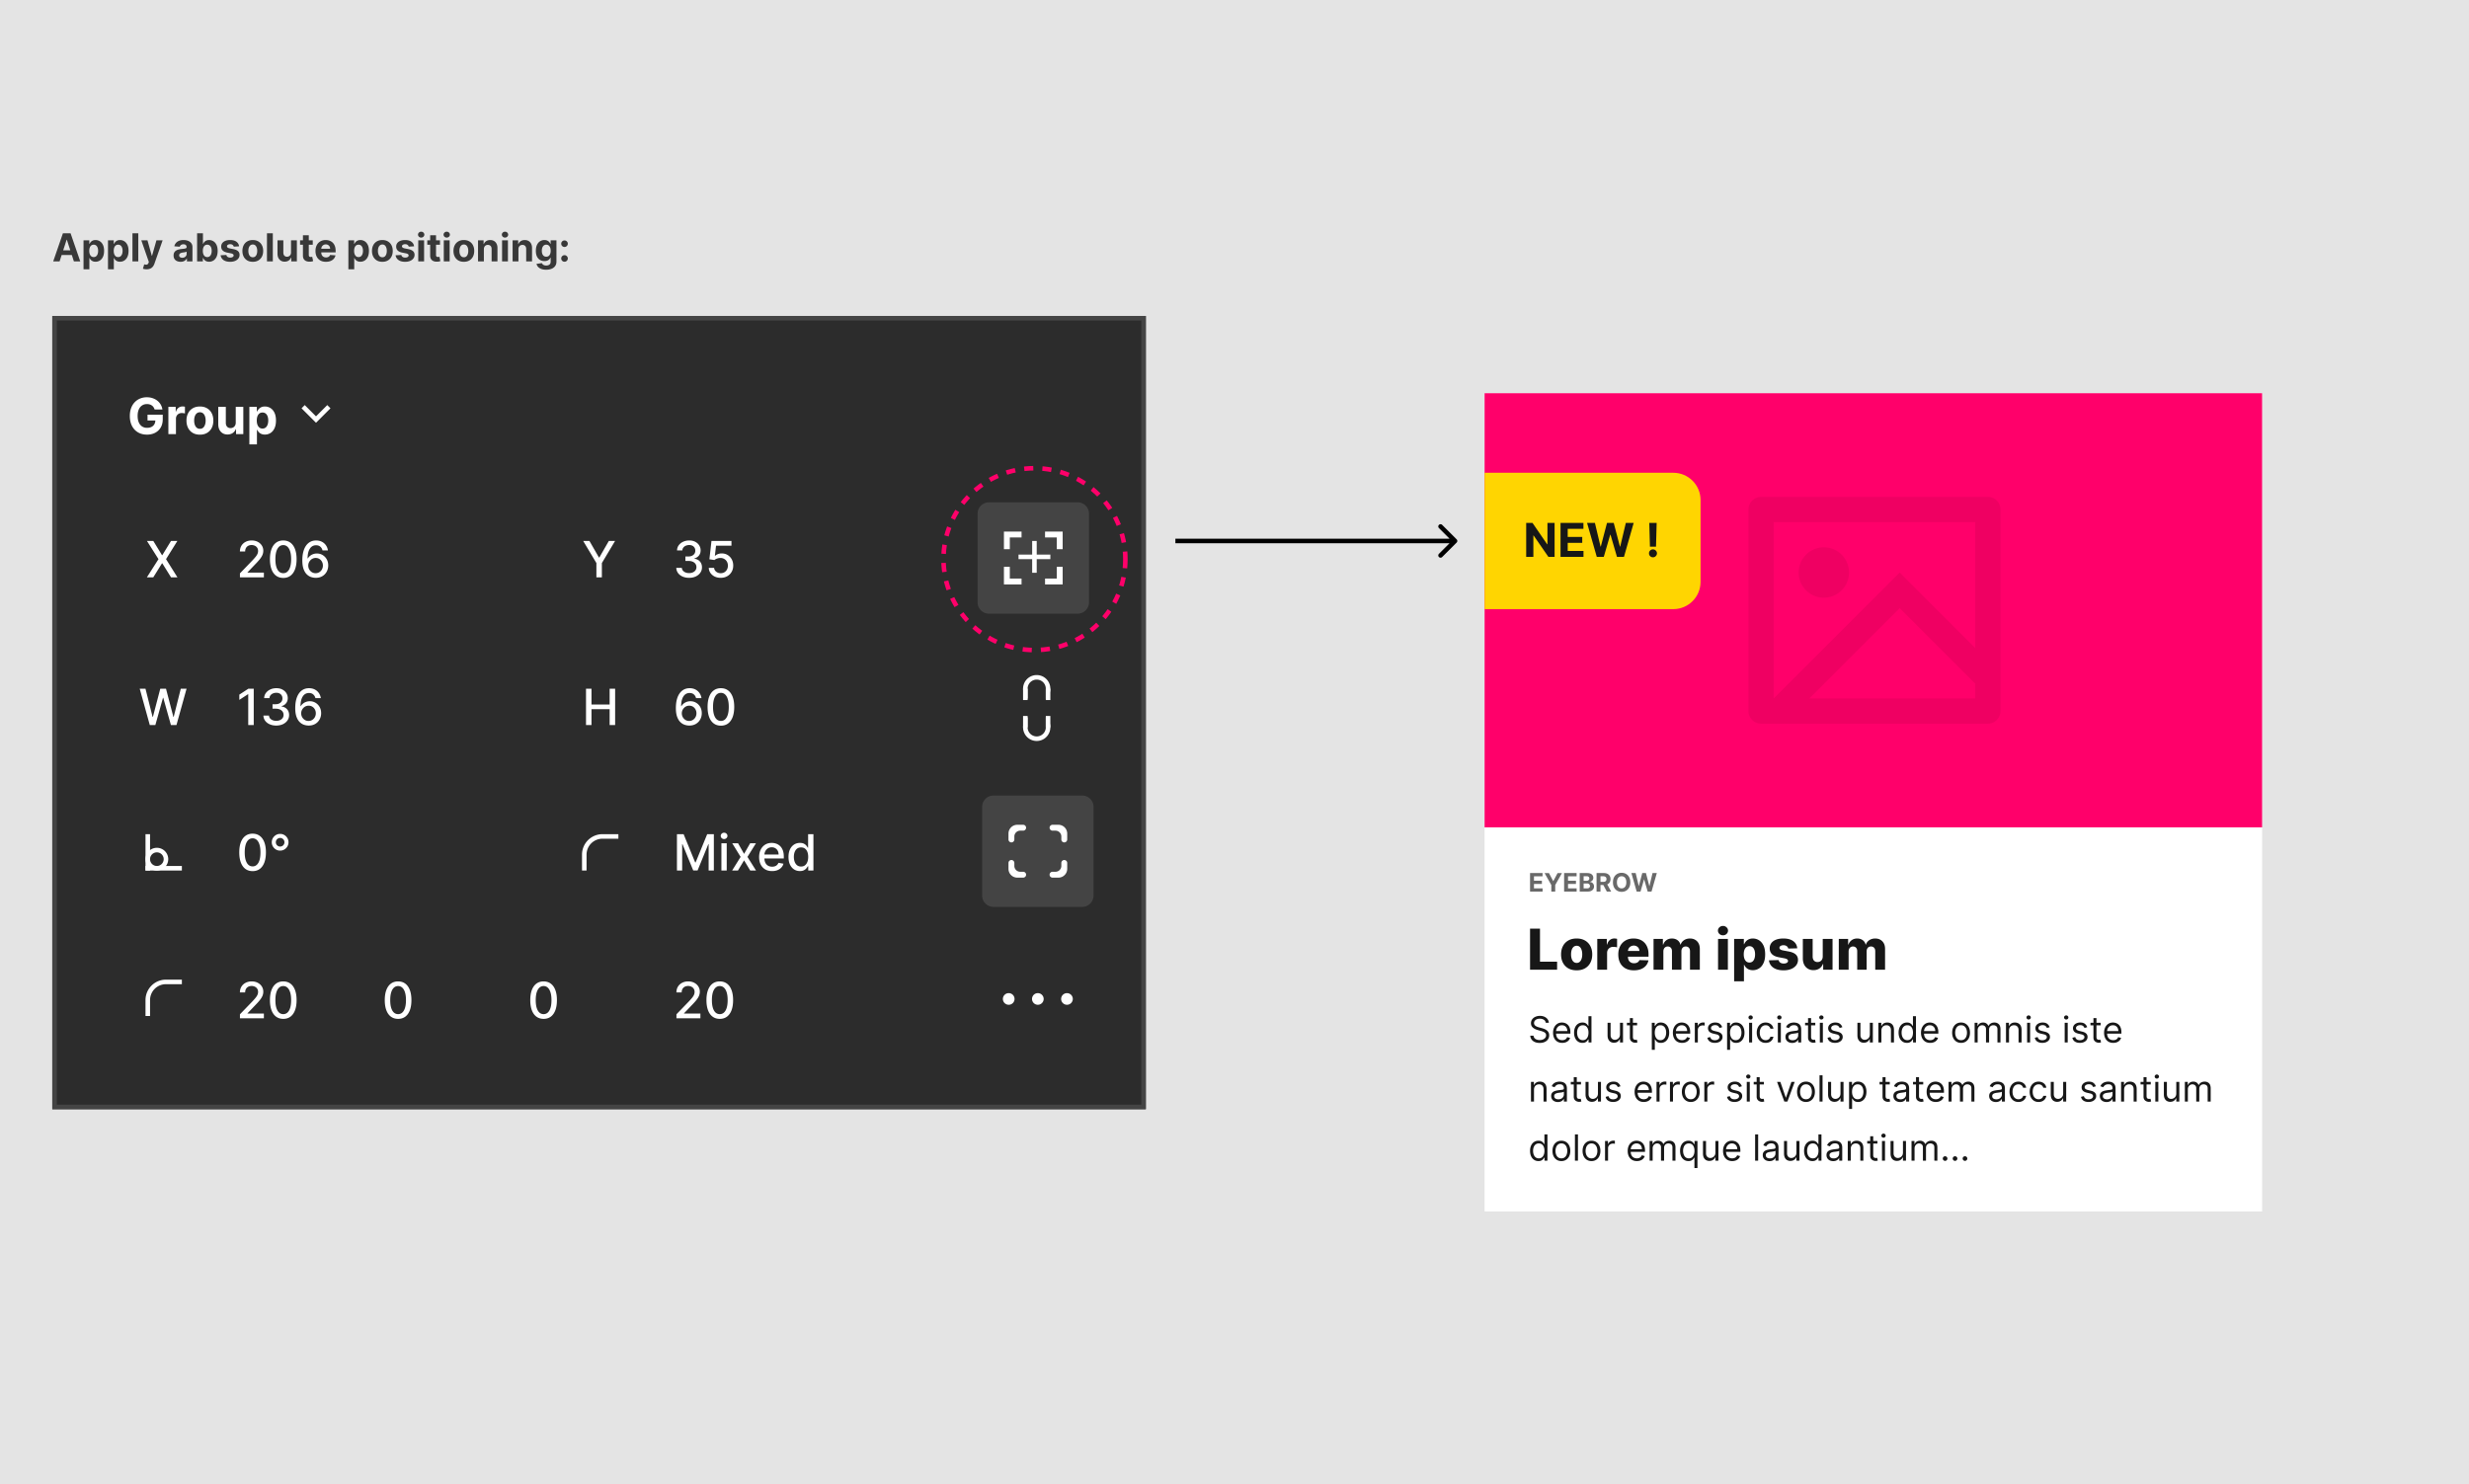 <?xml version="1.0" encoding="utf-8"?>
<svg xmlns="http://www.w3.org/2000/svg" width="1086" height="653" fill="none">
  <path fill="#E4E4E4" d="M0 0h1086v653H0z"/>
  <path fill="#fff" d="M653 173h342v360H653z"/>
  <path fill="#FF006A" d="M653 173h342v191H653V173Z"/>
  <g clip-path="url(#a)">
    <path fill="#C90053" d="m784.755 318.375-.111.111-.116-.111h-9.947a5.501 5.501 0 0 1-5.498-5.503v-88.744a5.545 5.545 0 0 1 5.498-5.503h99.838a5.502 5.502 0 0 1 5.498 5.503v88.744a5.545 5.545 0 0 1-5.498 5.503h-89.664Zm84.078-33.25v-55.417h-88.666v77.584l55.416-55.417 33.25 33.25Zm0 15.672-33.25-33.25-39.745 39.745h72.995v-6.495Zm-66.5-37.839a11.083 11.083 0 1 1 0-22.165 11.083 11.083 0 0 1 0 22.165Z" opacity=".3"/>
  </g>
  <path fill="#FFD501" d="M653 208h83c6.627 0 12 5.373 12 12v36c0 6.627-5.373 12-12 12h-83v-60Z"/>
  <path fill="#171717" d="M683.797 230.057V245h-2.729l-6.501-9.405h-.109V245h-3.159v-14.943h2.772l6.45 9.398h.131v-9.398h3.145ZM686.407 245v-14.943h10.069v2.605h-6.909v3.561h6.391v2.604h-6.391v3.568h6.938V245h-10.098ZM702.351 245l-4.275-14.943h3.451L704 240.44h.124l2.729-10.383h2.955l2.722 10.405h.131l2.473-10.405h3.451L714.31 245h-3.079l-2.846-9.77h-.116L705.43 245h-3.079ZM728.687 230.057l-.284 10.463h-2.671l-.292-10.463h3.247Zm-1.62 15.133c-.481 0-.895-.171-1.24-.511a1.667 1.667 0 0 1-.511-1.24 1.635 1.635 0 0 1 .511-1.226 1.702 1.702 0 0 1 1.24-.511c.462 0 .869.17 1.219.511a1.67 1.67 0 0 1 .277 2.108c-.16.263-.372.475-.635.635a1.652 1.652 0 0 1-.861.234Z"/>
  <path fill="#696969" d="M673 392.262v-8.151h5.492v1.421h-3.769v1.942h3.486v1.421h-3.486v1.946h3.785v1.421H673ZM679.385 384.111h1.93l1.858 3.511h.08l1.858-3.511h1.931l-2.973 5.27v2.881h-1.712v-2.881l-2.972-5.27ZM687.983 392.262v-8.151h5.492v1.421h-3.769v1.942h3.486v1.421h-3.486v1.946h3.785v1.421h-5.508ZM694.845 392.262v-8.151h3.263c.6 0 1.1.089 1.501.267.4.178.701.425.903.74.202.313.302.674.302 1.083 0 .318-.063.598-.191.84a1.65 1.65 0 0 1-.525.589 2.16 2.16 0 0 1-.756.322v.079a1.863 1.863 0 0 1 1.536.944c.17.289.255.634.255 1.034 0 .433-.108.819-.322 1.159-.213.336-.527.603-.944.799-.416.197-.93.295-1.54.295h-3.482Zm1.723-1.409h1.405c.48 0 .83-.091 1.051-.274a.922.922 0 0 0 .33-.741c0-.225-.054-.424-.163-.597a1.117 1.117 0 0 0-.466-.406 1.595 1.595 0 0 0-.712-.147h-1.445v2.165Zm0-3.331h1.278c.236 0 .445-.041.628-.123.186-.085.332-.205.438-.358a.934.934 0 0 0 .163-.554.892.892 0 0 0-.314-.712c-.207-.18-.502-.271-.884-.271h-1.309v2.018ZM702.254 392.262v-8.151h3.216c.615 0 1.141.111 1.576.331.438.217.771.526.999.927.231.398.346.866.346 1.405 0 .541-.117 1.007-.35 1.397a2.276 2.276 0 0 1-1.015.891c-.441.207-.974.311-1.6.311h-2.153v-1.385h1.874c.329 0 .603-.045.82-.136a.97.97 0 0 0 .486-.406c.109-.18.163-.404.163-.672 0-.271-.054-.499-.163-.685a.997.997 0 0 0-.49-.421c-.217-.099-.492-.148-.824-.148h-1.162v6.742h-1.723Zm4.402-3.709 2.025 3.709h-1.902l-1.982-3.709h1.859ZM717.099 388.187c0 .889-.169 1.645-.506 2.268-.334.624-.79 1.1-1.369 1.429-.576.326-1.223.489-1.942.489-.724 0-1.374-.164-1.95-.493a3.507 3.507 0 0 1-1.365-1.429c-.334-.623-.502-1.378-.502-2.264 0-.889.168-1.645.502-2.269a3.49 3.49 0 0 1 1.365-1.425c.576-.329 1.226-.493 1.95-.493.719 0 1.366.164 1.942.493a3.48 3.48 0 0 1 1.369 1.425c.337.624.506 1.38.506 2.269Zm-1.747 0c0-.576-.087-1.062-.259-1.457-.17-.395-.41-.695-.72-.899a1.935 1.935 0 0 0-1.091-.307c-.416 0-.78.102-1.09.307-.311.204-.552.504-.725.899-.17.395-.254.881-.254 1.457 0 .575.084 1.061.254 1.456.173.396.414.695.725.9.31.204.674.306 1.09.306.417 0 .78-.102 1.091-.306.31-.205.55-.504.72-.9.172-.395.259-.881.259-1.456ZM719.903 392.262l-2.332-8.151h1.883l1.349 5.664h.067l1.489-5.664h1.612l1.484 5.676h.072l1.349-5.676h1.882l-2.332 8.151h-1.679l-1.552-5.329h-.064l-1.548 5.329h-1.68Z"/>
  <path fill="#171717" d="M673 426.649v-18.092h4.373v14.541h7.526v3.551H673ZM693.497 426.905c-1.425 0-2.65-.291-3.675-.874a6.04 6.04 0 0 1-2.359-2.456c-.547-1.054-.821-2.276-.821-3.666 0-1.396.274-2.618.821-3.666a5.967 5.967 0 0 1 2.359-2.456c1.025-.589 2.25-.883 3.675-.883 1.425 0 2.647.294 3.666.883a5.893 5.893 0 0 1 2.359 2.456c.553 1.048.83 2.27.83 3.666 0 1.39-.277 2.612-.83 3.666a5.964 5.964 0 0 1-2.359 2.456c-1.019.583-2.241.874-3.666.874Zm.027-3.259c.518 0 .957-.159 1.316-.477.359-.318.633-.76.821-1.325.195-.566.292-1.22.292-1.962 0-.753-.097-1.413-.292-1.978-.188-.566-.462-1.008-.821-1.326-.359-.318-.798-.477-1.316-.477-.536 0-.99.159-1.361.477-.365.318-.645.76-.839 1.326-.189.565-.283 1.225-.283 1.978 0 .742.094 1.396.283 1.962.194.565.474 1.007.839 1.325.371.318.825.477 1.361.477ZM702.565 426.649V413.08h4.196v2.474h.142c.247-.895.65-1.561 1.21-1.997a3.062 3.062 0 0 1 1.952-.662c.201 0 .407.014.619.044.212.023.409.062.592.115v3.754a4.192 4.192 0 0 0-.813-.168 7.25 7.25 0 0 0-.884-.062 2.8 2.8 0 0 0-1.387.345 2.475 2.475 0 0 0-.962.945c-.23.401-.345.872-.345 1.414v7.367h-4.32ZM718.674 426.905c-1.419 0-2.644-.279-3.675-.839a5.793 5.793 0 0 1-2.367-2.412c-.548-1.048-.822-2.293-.822-3.736 0-1.402.277-2.627.83-3.675a6 6 0 0 1 2.341-2.456c1.007-.589 2.194-.883 3.561-.883.965 0 1.849.15 2.65.45a5.69 5.69 0 0 1 2.076 1.334c.583.589 1.036 1.316 1.36 2.182.324.86.486 1.846.486 2.959v1.078h-11.793v-2.509h7.774a2.438 2.438 0 0 0-.327-1.228 2.221 2.221 0 0 0-.875-.839 2.525 2.525 0 0 0-1.263-.309 2.58 2.58 0 0 0-1.299.327 2.403 2.403 0 0 0-.91.874 2.47 2.47 0 0 0-.353 1.246v2.553c0 .554.109 1.039.327 1.458.218.412.527.733.927.962.401.23.878.345 1.432.345.382 0 .73-.053 1.042-.159a2.23 2.23 0 0 0 .804-.468c.224-.206.391-.46.503-.76l3.967.115a4.901 4.901 0 0 1-1.087 2.323c-.553.654-1.281 1.163-2.182 1.529-.901.359-1.943.538-3.127.538ZM727.32 426.649V413.08h4.108v2.491h.15c.283-.824.76-1.475 1.431-1.952.672-.477 1.473-.715 2.403-.715.943 0 1.749.241 2.421.724a3.178 3.178 0 0 1 1.281 1.943h.141c.253-.806.748-1.451 1.484-1.934.736-.489 1.605-.733 2.606-.733 1.284 0 2.326.412 3.127 1.236.801.819 1.202 1.944 1.202 3.375v9.134h-4.32v-8.145c0-.677-.174-1.192-.521-1.546-.348-.359-.798-.539-1.352-.539-.595 0-1.063.195-1.404.583-.336.383-.504.899-.504 1.546v8.101h-4.152v-8.189c0-.63-.171-1.128-.512-1.493-.342-.365-.792-.548-1.352-.548a1.819 1.819 0 0 0-1.678 1.034c-.159.33-.239.719-.239 1.166v8.03h-4.32ZM755.695 426.649V413.08h4.32v13.569h-4.32Zm2.164-15.15c-.606 0-1.127-.2-1.563-.601-.436-.406-.654-.895-.654-1.466 0-.566.218-1.049.654-1.449.436-.406.957-.61 1.563-.61.613 0 1.134.204 1.564.61.436.4.654.883.654 1.449 0 .571-.218 1.06-.654 1.466-.43.401-.951.601-1.564.601ZM762.765 431.738V413.08h4.275v2.324h.133c.176-.413.427-.81.751-1.193a3.754 3.754 0 0 1 1.254-.936c.512-.248 1.125-.371 1.837-.371.943 0 1.823.247 2.642.742.824.494 1.49 1.257 1.996 2.288.507 1.03.76 2.344.76 3.94 0 1.537-.244 2.823-.733 3.86-.483 1.037-1.137 1.814-1.961 2.332a5.004 5.004 0 0 1-2.73.778c-.683 0-1.275-.112-1.776-.336a3.865 3.865 0 0 1-1.263-.884 4.218 4.218 0 0 1-.777-1.174h-.089v7.288h-4.319Zm4.231-11.873c0 .73.097 1.366.292 1.908.2.542.485.963.856 1.263.377.295.828.442 1.352.442.53 0 .981-.147 1.352-.442.371-.3.65-.721.839-1.263.194-.542.291-1.178.291-1.908 0-.731-.097-1.364-.291-1.9-.189-.536-.468-.951-.839-1.245-.365-.295-.816-.442-1.352-.442-.53 0-.981.144-1.352.433-.371.289-.656.701-.856 1.237-.195.536-.292 1.175-.292 1.917ZM790.523 417.223l-3.966.106a1.486 1.486 0 0 0-.336-.751 1.817 1.817 0 0 0-.716-.521 2.445 2.445 0 0 0-1.007-.194c-.5 0-.927.1-1.281.3-.347.2-.518.471-.512.813-.006.265.1.495.318.689.224.194.621.35 1.193.468l2.615.495c1.354.259 2.361.689 3.021 1.29.665.6 1.001 1.395 1.007 2.385-.006.93-.283 1.74-.831 2.429-.541.689-1.283 1.225-2.226 1.608-.942.377-2.02.565-3.233.565-1.938 0-3.466-.397-4.585-1.192-1.113-.801-1.749-1.873-1.908-3.216l4.267-.106c.094.495.339.872.733 1.131.395.259.898.389 1.511.389.553 0 1.004-.103 1.351-.31.348-.206.524-.479.53-.821a.87.87 0 0 0-.406-.733c-.265-.189-.68-.336-1.246-.442l-2.367-.451c-1.361-.247-2.373-.703-3.039-1.369-.665-.671-.995-1.525-.989-2.562-.006-.907.235-1.681.724-2.323.489-.648 1.184-1.143 2.085-1.484.901-.342 1.964-.512 3.189-.512 1.837 0 3.286.385 4.346 1.157 1.06.765 1.646 1.82 1.758 3.162ZM801.74 420.792v-7.712h4.311v13.569h-4.116v-2.526h-.142a3.95 3.95 0 0 1-1.537 1.979c-.718.482-1.587.724-2.606.724-.925 0-1.737-.212-2.438-.636a4.326 4.326 0 0 1-1.634-1.776c-.389-.765-.586-1.661-.592-2.685v-8.649h4.319v7.801c.006.736.201 1.316.584 1.74.382.424.904.636 1.563.636.43 0 .816-.094 1.157-.283.348-.194.622-.474.822-.839.206-.371.309-.819.309-1.343ZM808.801 426.649V413.08h4.108v2.491h.15c.282-.824.759-1.475 1.431-1.952.671-.477 1.472-.715 2.403-.715.942 0 1.749.241 2.42.724a3.17 3.17 0 0 1 1.281 1.943h.141c.254-.806.748-1.451 1.485-1.934.736-.489 1.604-.733 2.606-.733 1.283 0 2.326.412 3.127 1.236.801.819 1.201 1.944 1.201 3.375v9.134h-4.32v-8.145c0-.677-.173-1.192-.521-1.546-.347-.359-.798-.539-1.351-.539-.595 0-1.063.195-1.405.583-.336.383-.504.899-.504 1.546v8.101h-4.151v-8.189c0-.63-.171-1.128-.513-1.493-.341-.365-.792-.548-1.351-.548-.377 0-.71.092-.999.274-.288.177-.515.43-.68.76-.159.33-.238.719-.238 1.166v8.03h-4.32ZM679.901 449.985a1.77 1.77 0 0 0-.823-1.33c-.481-.316-1.071-.474-1.771-.474-.511 0-.958.083-1.341.248a2.14 2.14 0 0 0-.891.682c-.211.29-.316.618-.316.987 0 .308.073.573.22.795.15.218.342.4.575.547.233.143.477.261.733.355.256.09.49.163.705.22l1.172.315c.301.079.636.188 1.004.327.372.14.727.329 1.066.57.342.237.623.541.845.913.222.372.333.829.333 1.37 0 .624-.164 1.188-.491 1.692-.323.503-.796.904-1.42 1.201-.621.297-1.374.445-2.261.445-.827 0-1.543-.133-2.148-.4-.602-.267-1.075-.639-1.421-1.117a3.181 3.181 0 0 1-.581-1.663h1.444c.037.436.184.797.439 1.083.26.282.587.492.981.631.399.135.827.203 1.286.203.533 0 1.013-.086 1.437-.259.425-.177.762-.421 1.01-.733.248-.316.372-.684.372-1.105 0-.384-.107-.696-.322-.936a2.348 2.348 0 0 0-.845-.586 8.856 8.856 0 0 0-1.134-.395l-1.42-.406c-.902-.259-1.617-.63-2.143-1.111-.526-.481-.789-1.11-.789-1.888 0-.647.175-1.211.524-1.692a3.477 3.477 0 0 1 1.421-1.127c.598-.271 1.265-.406 2.002-.406.744 0 1.405.133 1.984.4.579.263 1.037.624 1.376 1.082.342.459.522.979.541 1.562h-1.353ZM687.161 458.825c-.834 0-1.554-.184-2.159-.552a3.706 3.706 0 0 1-1.393-1.556c-.323-.669-.485-1.447-.485-2.334s.162-1.669.485-2.346c.327-.68.782-1.21 1.365-1.59.586-.383 1.27-.575 2.052-.575.451 0 .896.076 1.336.226.44.15.84.395 1.201.733.361.334.648.778.863 1.33.214.553.321 1.233.321 2.041v.564h-6.675v-1.15h5.322c0-.489-.098-.925-.293-1.308a2.216 2.216 0 0 0-.823-.908c-.354-.222-.771-.332-1.252-.332-.53 0-.989.131-1.376.394-.383.26-.678.598-.885 1.015-.207.417-.31.865-.31 1.342v.767c0 .654.113 1.208.338 1.663.23.451.547.795.953 1.032.406.233.878.349 1.415.349.35 0 .665-.049.947-.146.286-.102.532-.252.739-.451.207-.203.366-.455.479-.756l1.286.361a2.855 2.855 0 0 1-.683 1.15 3.318 3.318 0 0 1-1.184.767c-.469.18-.997.27-1.584.27ZM696.041 458.825c-.722 0-1.359-.182-1.911-.546-.553-.369-.985-.887-1.297-1.557-.312-.672-.468-1.467-.468-2.384 0-.91.156-1.699.468-2.368.312-.669.746-1.186 1.302-1.551.557-.364 1.199-.547 1.929-.547.563 0 1.009.094 1.336.282.331.184.582.395.755.632.177.233.314.424.412.575h.113v-4.263h1.33v11.547h-1.285v-1.331h-.158a8.586 8.586 0 0 1-.417.598c-.181.237-.438.449-.773.637-.334.184-.78.276-1.336.276Zm.18-1.195c.534 0 .985-.139 1.354-.417.368-.282.648-.671.84-1.167.191-.5.287-1.077.287-1.731 0-.646-.094-1.212-.282-1.697-.188-.489-.466-.868-.834-1.139-.369-.274-.823-.411-1.365-.411-.563 0-1.033.144-1.409.434-.372.285-.652.674-.84 1.167a4.639 4.639 0 0 0-.276 1.646c0 .616.094 1.177.282 1.68.191.5.473.898.845 1.195.376.294.842.44 1.398.44ZM712.555 455.104v-5.119h1.33v8.66h-1.33v-1.466h-.091c-.203.44-.518.814-.947 1.122-.428.305-.969.457-1.623.457a2.902 2.902 0 0 1-1.444-.355c-.421-.241-.752-.602-.992-1.083-.241-.485-.361-1.096-.361-1.832v-5.503h1.331v5.413c0 .631.176 1.135.53 1.511.357.375.812.563 1.364.563.331 0 .667-.084 1.009-.253.346-.17.635-.429.868-.778.237-.35.356-.795.356-1.337ZM720.088 449.985v1.128h-4.487v-1.128h4.487Zm-3.179-2.075h1.33v8.254c0 .376.055.658.164.846a.844.844 0 0 0 .428.372c.177.06.363.09.558.09.147 0 .267-.007.361-.022l.226-.045.27 1.195c-.09.034-.216.068-.377.101a2.759 2.759 0 0 1-.615.057c-.376 0-.744-.081-1.105-.243a2.19 2.19 0 0 1-.891-.738c-.233-.331-.349-.748-.349-1.252v-8.615ZM726.555 461.893v-11.908h1.286v1.376h.158c.097-.151.233-.342.405-.575.177-.237.429-.448.756-.632.331-.188.778-.282 1.342-.282.729 0 1.372.183 1.928.547.556.365.99.882 1.302 1.551.312.669.468 1.458.468 2.368 0 .917-.156 1.712-.468 2.384-.312.67-.744 1.188-1.296 1.557-.553.364-1.19.546-1.912.546-.556 0-1.001-.092-1.336-.276-.334-.188-.592-.4-.772-.637-.181-.24-.32-.44-.417-.598h-.113v4.579h-1.331Zm1.308-7.578c0 .654.096 1.231.288 1.731.191.496.471.885.84 1.167.368.278.819.417 1.353.417.556 0 1.02-.146 1.392-.44.376-.297.658-.695.846-1.195a4.682 4.682 0 0 0 .288-1.68 4.55 4.55 0 0 0-.282-1.646c-.184-.493-.464-.882-.84-1.167-.372-.29-.84-.434-1.404-.434-.541 0-.996.137-1.364.411-.369.271-.647.65-.835 1.139-.188.485-.282 1.051-.282 1.697ZM739.861 458.825c-.835 0-1.554-.184-2.16-.552a3.71 3.71 0 0 1-1.392-1.556c-.323-.669-.485-1.447-.485-2.334s.162-1.669.485-2.346c.327-.68.782-1.21 1.364-1.59.587-.383 1.271-.575 2.053-.575.451 0 .896.076 1.336.226.439.15.84.395 1.201.733.36.334.648.778.862 1.33.214.553.322 1.233.322 2.041v.564h-6.676v-1.15h5.322a2.83 2.83 0 0 0-.293-1.308 2.21 2.21 0 0 0-.823-.908c-.353-.222-.77-.332-1.251-.332-.53 0-.989.131-1.376.394-.384.26-.679.598-.885 1.015-.207.417-.31.865-.31 1.342v.767c0 .654.112 1.208.338 1.663.229.451.547.795.953 1.032.406.233.877.349 1.415.349a2.9 2.9 0 0 0 .947-.146c.286-.102.532-.252.739-.451.206-.203.366-.455.479-.756l1.285.361a2.842 2.842 0 0 1-.682 1.15 3.318 3.318 0 0 1-1.184.767 4.4 4.4 0 0 1-1.584.27ZM745.471 458.645v-8.66h1.285v1.308h.09c.158-.428.444-.776.857-1.043.414-.267.88-.4 1.398-.4.098 0 .22.002.367.005.147.004.257.01.333.017v1.353a4.078 4.078 0 0 0-.31-.05 2.986 2.986 0 0 0-.502-.04c-.421 0-.797.089-1.128.265a1.943 1.943 0 0 0-1.06 1.765v5.48h-1.33ZM757.512 451.925l-1.195.338a2.211 2.211 0 0 0-.333-.581 1.61 1.61 0 0 0-.586-.473c-.248-.125-.566-.187-.953-.187-.53 0-.972.123-1.325.367-.35.24-.524.547-.524.919 0 .331.12.592.36.784.241.191.617.351 1.128.479l1.286.316c.774.188 1.351.475 1.73.862.38.384.57.878.57 1.483 0 .496-.143.94-.429 1.331-.282.39-.676.699-1.184.924-.507.226-1.097.338-1.77.338-.883 0-1.614-.191-2.193-.575-.579-.383-.945-.943-1.1-1.68l1.263-.315c.121.466.348.815.683 1.048.338.233.779.35 1.324.35.621 0 1.113-.132 1.478-.395.368-.267.552-.586.552-.958 0-.301-.105-.553-.316-.756-.21-.207-.533-.361-.969-.462l-1.444-.338c-.793-.188-1.375-.48-1.747-.874-.369-.399-.553-.897-.553-1.494 0-.489.137-.921.412-1.297a2.799 2.799 0 0 1 1.133-.885c.481-.215 1.026-.322 1.635-.322.857 0 1.53.188 2.018.564.493.376.842.872 1.049 1.489ZM759.673 461.893v-11.908h1.285v1.376h.158c.098-.151.233-.342.406-.575.177-.237.428-.448.755-.632.331-.188.778-.282 1.342-.282.729 0 1.372.183 1.928.547.557.365.991.882 1.303 1.551.312.669.468 1.458.468 2.368 0 .917-.156 1.712-.468 2.384-.312.67-.744 1.188-1.297 1.557-.552.364-1.189.546-1.911.546-.556 0-1.002-.092-1.336-.276-.335-.188-.592-.4-.773-.637-.18-.24-.319-.44-.417-.598h-.113v4.579h-1.33Zm1.308-7.578c0 .654.096 1.231.287 1.731.192.496.472.885.84 1.167.369.278.82.417 1.353.417.557 0 1.021-.146 1.393-.44.376-.297.658-.695.846-1.195a4.704 4.704 0 0 0 .287-1.68 4.55 4.55 0 0 0-.282-1.646c-.184-.493-.464-.882-.84-1.167-.372-.29-.84-.434-1.404-.434-.541 0-.996.137-1.364.411-.368.271-.646.65-.834 1.139-.188.485-.282 1.051-.282 1.697ZM769.347 458.645v-8.66h1.331v8.66h-1.331Zm.677-10.103a.95.95 0 0 1-.671-.265.852.852 0 0 1-.276-.637.85.85 0 0 1 .276-.637.945.945 0 0 1 .671-.265c.259 0 .481.088.665.265a.842.842 0 0 1 .282.637c0 .248-.094.46-.282.637a.929.929 0 0 1-.665.265ZM776.633 458.825c-.812 0-1.511-.191-2.097-.575a3.734 3.734 0 0 1-1.353-1.584c-.316-.673-.474-1.441-.474-2.306 0-.879.162-1.656.485-2.328.327-.677.782-1.205 1.364-1.585.587-.383 1.271-.575 2.053-.575.609 0 1.157.113 1.646.339.489.225.889.541 1.201.947.312.406.505.879.581 1.421h-1.331c-.102-.395-.327-.745-.677-1.049-.345-.308-.811-.462-1.398-.462-.519 0-.973.135-1.364.406-.387.266-.69.644-.908 1.133-.214.485-.321 1.054-.321 1.708 0 .669.105 1.252.315 1.748.215.496.515.881.902 1.156.391.274.85.411 1.376.411.346 0 .66-.06.942-.18a1.95 1.95 0 0 0 .716-.519c.195-.225.334-.496.417-.812h1.331a3.097 3.097 0 0 1-.559 1.382 3.118 3.118 0 0 1-1.167.969c-.481.237-1.041.355-1.68.355ZM781.984 458.645v-8.66h1.33v8.66h-1.33Zm.676-10.103a.95.95 0 0 1-.671-.265.852.852 0 0 1-.276-.637.85.85 0 0 1 .276-.637.945.945 0 0 1 .671-.265c.26 0 .481.088.665.265a.842.842 0 0 1 .282.637c0 .248-.094.46-.282.637a.927.927 0 0 1-.665.265ZM788.3 458.848a3.52 3.52 0 0 1-1.495-.31 2.565 2.565 0 0 1-1.065-.908c-.263-.398-.395-.879-.395-1.443 0-.496.098-.898.293-1.207.196-.312.457-.556.784-.733a4.124 4.124 0 0 1 1.083-.394c.398-.09.798-.162 1.2-.214.527-.068.953-.119 1.28-.153.331-.037.572-.099.722-.186.154-.086.231-.237.231-.451v-.045c0-.556-.152-.988-.457-1.297-.3-.308-.757-.462-1.37-.462-.635 0-1.133.139-1.494.417-.36.278-.614.575-.761.891l-1.263-.451c.226-.526.527-.936.902-1.229.38-.297.793-.504 1.241-.62a5.116 5.116 0 0 1 1.33-.181c.278 0 .598.034.959.102a3.07 3.07 0 0 1 1.054.4c.342.203.626.509.851.919.226.41.339.959.339 1.646v5.706h-1.331v-1.173h-.068c-.09.188-.24.389-.451.604a2.59 2.59 0 0 1-.84.546c-.349.151-.776.226-1.279.226Zm.203-1.195c.526 0 .969-.104 1.33-.31a2.11 2.11 0 0 0 1.105-1.833v-1.217c-.056.067-.18.129-.372.186a6.632 6.632 0 0 1-.654.141 32.302 32.302 0 0 1-1.274.169 5.04 5.04 0 0 0-.97.22 1.672 1.672 0 0 0-.722.445c-.18.195-.27.462-.27.801 0 .462.171.811.513 1.048.346.233.784.35 1.314.35ZM798.463 449.985v1.128h-4.487v-1.128h4.487Zm-3.179-2.075h1.33v8.254c0 .376.055.658.164.846a.844.844 0 0 0 .428.372c.177.06.363.09.558.09.147 0 .267-.007.361-.022l.226-.045.27 1.195c-.09.034-.216.068-.377.101a2.759 2.759 0 0 1-.615.057c-.376 0-.744-.081-1.105-.243a2.19 2.19 0 0 1-.891-.738c-.233-.331-.349-.748-.349-1.252v-8.615ZM800.465 458.645v-8.66h1.33v8.66h-1.33Zm.676-10.103a.946.946 0 0 1-.67-.265.85.85 0 0 1-.277-.637c0-.248.092-.461.277-.637a.941.941 0 0 1 .67-.265c.26 0 .482.088.666.265a.842.842 0 0 1 .282.637c0 .248-.094.46-.282.637a.93.93 0 0 1-.666.265ZM810.367 451.925l-1.196.338a2.235 2.235 0 0 0-.332-.581 1.614 1.614 0 0 0-.587-.473c-.248-.125-.565-.187-.952-.187-.53 0-.972.123-1.325.367-.35.24-.525.547-.525.919 0 .331.121.592.361.784.241.191.617.351 1.128.479l1.285.316c.774.188 1.351.475 1.731.862.38.384.569.878.569 1.483 0 .496-.142.94-.428 1.331-.282.39-.677.699-1.184.924-.507.226-1.097.338-1.77.338-.884 0-1.615-.191-2.193-.575-.579-.383-.946-.943-1.1-1.68l1.263-.315c.12.466.348.815.682 1.048.338.233.78.35 1.325.35.62 0 1.113-.132 1.477-.395.369-.267.553-.586.553-.958 0-.301-.105-.553-.316-.756-.21-.207-.534-.361-.97-.462l-1.443-.338c-.793-.188-1.376-.48-1.748-.874-.368-.399-.552-.897-.552-1.494 0-.489.137-.921.411-1.297a2.795 2.795 0 0 1 1.134-.885c.481-.215 1.026-.322 1.635-.322.857 0 1.529.188 2.018.564.492.376.842.872 1.049 1.489ZM822.45 455.104v-5.119h1.331v8.66h-1.331v-1.466h-.09c-.203.44-.519.814-.947 1.122-.429.305-.97.457-1.624.457a2.9 2.9 0 0 1-1.443-.355c-.421-.241-.752-.602-.992-1.083-.241-.485-.361-1.096-.361-1.832v-5.503h1.33v5.413c0 .631.177 1.135.53 1.511.357.375.812.563 1.365.563.33 0 .667-.084 1.009-.253.346-.17.635-.429.868-.778.237-.35.355-.795.355-1.337ZM827.548 453.436v5.209h-1.33v-8.66h1.285v1.353h.113a2.47 2.47 0 0 1 .925-1.06c.413-.27.947-.406 1.601-.406.586 0 1.099.121 1.539.361.44.237.782.598 1.026 1.083.244.481.367 1.09.367 1.826v5.503h-1.331v-5.412c0-.681-.177-1.211-.53-1.59-.353-.384-.838-.575-1.455-.575a2.32 2.32 0 0 0-1.138.276 1.978 1.978 0 0 0-.784.806c-.192.353-.288.782-.288 1.286ZM838.775 458.825c-.722 0-1.359-.182-1.911-.546-.553-.369-.985-.887-1.297-1.557-.312-.672-.468-1.467-.468-2.384 0-.91.156-1.699.468-2.368.312-.669.746-1.186 1.302-1.551.557-.364 1.199-.547 1.929-.547.563 0 1.009.094 1.336.282.331.184.582.395.755.632.177.233.314.424.412.575h.113v-4.263h1.33v11.547h-1.285v-1.331h-.158a8.586 8.586 0 0 1-.417.598c-.181.237-.438.449-.773.637-.334.184-.78.276-1.336.276Zm.18-1.195c.534 0 .985-.139 1.354-.417.368-.282.648-.671.84-1.167.191-.5.287-1.077.287-1.731 0-.646-.094-1.212-.282-1.697-.188-.489-.466-.868-.834-1.139-.369-.274-.823-.411-1.365-.411-.563 0-1.033.144-1.409.434-.372.285-.652.674-.84 1.167a4.639 4.639 0 0 0-.276 1.646c0 .616.094 1.177.282 1.68.191.5.473.898.845 1.195.376.294.842.44 1.398.44ZM848.997 458.825c-.835 0-1.555-.184-2.16-.552a3.71 3.71 0 0 1-1.392-1.556c-.324-.669-.485-1.447-.485-2.334s.161-1.669.485-2.346c.327-.68.782-1.21 1.364-1.59.586-.383 1.271-.575 2.052-.575.451 0 .897.076 1.337.226.439.15.84.395 1.2.733.361.334.649.778.863 1.33.214.553.321 1.233.321 2.041v.564h-6.675v-1.15h5.322a2.83 2.83 0 0 0-.293-1.308 2.216 2.216 0 0 0-.823-.908c-.353-.222-.771-.332-1.252-.332-.53 0-.988.131-1.375.394-.384.26-.679.598-.885 1.015a2.98 2.98 0 0 0-.311 1.342v.767c0 .654.113 1.208.339 1.663.229.451.547.795.953 1.032.405.233.877.349 1.415.349a2.9 2.9 0 0 0 .947-.146c.286-.102.532-.252.738-.451a2.05 2.05 0 0 0 .48-.756l1.285.361a2.853 2.853 0 0 1-.682 1.15c-.32.327-.714.583-1.184.767a4.4 4.4 0 0 1-1.584.27ZM862.59 458.825c-.782 0-1.468-.186-2.058-.558-.586-.372-1.045-.892-1.376-1.561-.327-.669-.49-1.451-.49-2.346 0-.902.163-1.689.49-2.362.331-.673.79-1.195 1.376-1.568.59-.372 1.276-.558 2.058-.558.782 0 1.466.186 2.052.558.59.373 1.049.895 1.376 1.568.33.673.496 1.46.496 2.362 0 .895-.166 1.677-.496 2.346a3.739 3.739 0 0 1-1.376 1.561c-.586.372-1.27.558-2.052.558Zm0-1.195c.594 0 1.082-.152 1.466-.456.383-.305.667-.705.851-1.201a4.607 4.607 0 0 0 .276-1.613c0-.579-.092-1.118-.276-1.618a2.726 2.726 0 0 0-.851-1.212c-.384-.308-.872-.462-1.466-.462s-1.083.154-1.466.462a2.726 2.726 0 0 0-.851 1.212 4.625 4.625 0 0 0-.277 1.618c0 .579.092 1.116.277 1.613.184.496.468.896.851 1.201.383.304.872.456 1.466.456ZM868.545 458.645v-8.66h1.285v1.353h.113c.181-.462.472-.821.874-1.077.402-.259.885-.389 1.449-.389.571 0 1.047.13 1.426.389.384.256.683.615.897 1.077h.09c.222-.447.554-.802.998-1.065.444-.267.975-.401 1.596-.401.774 0 1.407.243 1.9.728.492.481.738 1.231.738 2.249v5.796h-1.33v-5.796c0-.639-.175-1.095-.525-1.37a1.94 1.94 0 0 0-1.234-.411c-.609 0-1.081.184-1.416.552-.334.365-.501.827-.501 1.387v5.638h-1.354v-5.931c0-.493-.159-.889-.479-1.19-.319-.304-.731-.456-1.234-.456-.346 0-.669.092-.97.276-.297.184-.538.44-.722.767-.18.323-.27.697-.27 1.122v5.412h-1.331ZM883.674 453.436v5.209h-1.33v-8.66h1.285v1.353h.113a2.47 2.47 0 0 1 .925-1.06c.413-.27.947-.406 1.601-.406.586 0 1.099.121 1.539.361.44.237.782.598 1.026 1.083.245.481.367 1.09.367 1.826v5.503h-1.331v-5.412c0-.681-.177-1.211-.53-1.59-.353-.384-.838-.575-1.454-.575-.425 0-.805.092-1.139.276a1.978 1.978 0 0 0-.784.806c-.192.353-.288.782-.288 1.286ZM891.631 458.645v-8.66h1.331v8.66h-1.331Zm.677-10.103a.948.948 0 0 1-.671-.265.853.853 0 0 1-.277-.637c0-.248.093-.461.277-.637a.944.944 0 0 1 .671-.265c.259 0 .481.088.665.265a.842.842 0 0 1 .282.637c0 .248-.094.46-.282.637a.929.929 0 0 1-.665.265ZM901.533 451.925l-1.195.338a2.269 2.269 0 0 0-.333-.581 1.61 1.61 0 0 0-.586-.473c-.249-.125-.566-.187-.953-.187-.53 0-.972.123-1.325.367-.35.24-.525.547-.525.919 0 .331.121.592.361.784.241.191.617.351 1.128.479l1.285.316c.775.188 1.352.475 1.731.862.38.384.57.878.57 1.483 0 .496-.143.94-.429 1.331-.282.39-.676.699-1.184.924-.507.226-1.097.338-1.77.338-.883 0-1.614-.191-2.193-.575-.579-.383-.946-.943-1.1-1.68l1.263-.315c.12.466.348.815.682 1.048.339.233.78.35 1.325.35.621 0 1.113-.132 1.477-.395.369-.267.553-.586.553-.958 0-.301-.105-.553-.316-.756-.21-.207-.533-.361-.969-.462l-1.444-.338c-.793-.188-1.375-.48-1.748-.874-.368-.399-.552-.897-.552-1.494 0-.489.137-.921.411-1.297a2.802 2.802 0 0 1 1.134-.885c.481-.215 1.026-.322 1.635-.322.857 0 1.53.188 2.018.564.493.376.842.872 1.049 1.489ZM908.159 458.645v-8.66h1.33v8.66h-1.33Zm.676-10.103a.95.95 0 0 1-.671-.265.852.852 0 0 1-.276-.637.85.85 0 0 1 .276-.637.945.945 0 0 1 .671-.265c.26 0 .481.088.666.265a.842.842 0 0 1 .282.637c0 .248-.094.46-.282.637a.931.931 0 0 1-.666.265ZM918.061 451.925l-1.196.338a2.235 2.235 0 0 0-.332-.581 1.614 1.614 0 0 0-.587-.473c-.248-.125-.565-.187-.953-.187-.53 0-.971.123-1.324.367-.35.24-.525.547-.525.919 0 .331.12.592.361.784.241.191.616.351 1.128.479l1.285.316c.774.188 1.351.475 1.731.862.38.384.569.878.569 1.483 0 .496-.142.94-.428 1.331-.282.39-.677.699-1.184.924-.507.226-1.098.338-1.77.338-.884 0-1.615-.191-2.194-.575-.578-.383-.945-.943-1.099-1.68l1.263-.315c.12.466.348.815.682 1.048.338.233.78.35 1.325.35.62 0 1.113-.132 1.477-.395.369-.267.553-.586.553-.958a1.01 1.01 0 0 0-.316-.756c-.21-.207-.534-.361-.97-.462l-1.443-.338c-.793-.188-1.376-.48-1.748-.874-.368-.399-.552-.897-.552-1.494 0-.489.137-.921.411-1.297a2.799 2.799 0 0 1 1.133-.885c.482-.215 1.027-.322 1.635-.322.857 0 1.53.188 2.019.564.492.376.842.872 1.049 1.489ZM923.987 449.985v1.128H919.5v-1.128h4.487Zm-3.179-2.075h1.33v8.254c0 .376.055.658.164.846a.844.844 0 0 0 .428.372c.177.06.363.09.558.09.147 0 .267-.007.361-.022l.226-.045.27 1.195c-.09.034-.216.068-.377.101a2.759 2.759 0 0 1-.615.057c-.376 0-.744-.081-1.105-.243a2.19 2.19 0 0 1-.891-.738c-.233-.331-.349-.748-.349-1.252v-8.615ZM929.527 458.825c-.835 0-1.554-.184-2.16-.552a3.71 3.71 0 0 1-1.392-1.556c-.323-.669-.485-1.447-.485-2.334s.162-1.669.485-2.346c.327-.68.782-1.21 1.364-1.59.587-.383 1.271-.575 2.052-.575.452 0 .897.076 1.337.226.439.15.84.395 1.201.733.36.334.648.778.862 1.33.214.553.322 1.233.322 2.041v.564h-6.676v-1.15h5.322a2.83 2.83 0 0 0-.293-1.308 2.21 2.21 0 0 0-.823-.908c-.353-.222-.77-.332-1.252-.332-.529 0-.988.131-1.375.394-.384.26-.679.598-.885 1.015-.207.417-.31.865-.31 1.342v.767c0 .654.112 1.208.338 1.663.229.451.547.795.953 1.032.406.233.877.349 1.415.349a2.9 2.9 0 0 0 .947-.146c.286-.102.532-.252.739-.451.206-.203.366-.455.479-.756l1.285.361a2.842 2.842 0 0 1-.682 1.15 3.318 3.318 0 0 1-1.184.767 4.4 4.4 0 0 1-1.584.27ZM674.736 479.436v5.209h-1.33v-8.66h1.285v1.353h.113a2.47 2.47 0 0 1 .925-1.06c.413-.27.947-.406 1.601-.406.586 0 1.099.121 1.539.361.44.237.782.598 1.026 1.083.245.481.367 1.09.367 1.826v5.503h-1.331v-5.412c0-.681-.176-1.211-.53-1.59-.353-.384-.838-.575-1.454-.575-.425 0-.805.092-1.139.276a1.978 1.978 0 0 0-.784.806c-.192.353-.288.782-.288 1.286ZM685.241 484.848a3.52 3.52 0 0 1-1.494-.31 2.565 2.565 0 0 1-1.065-.908c-.263-.398-.395-.879-.395-1.443 0-.496.098-.898.293-1.207.196-.312.457-.556.784-.733a4.124 4.124 0 0 1 1.083-.394c.398-.09.798-.162 1.2-.214.527-.068.953-.119 1.28-.153.331-.037.572-.099.722-.186.154-.086.231-.237.231-.451v-.045c0-.556-.152-.988-.457-1.297-.3-.308-.757-.462-1.37-.462-.635 0-1.133.139-1.494.417-.361.278-.614.575-.761.891l-1.263-.451c.226-.526.526-.936.902-1.229.38-.297.793-.504 1.241-.62a5.116 5.116 0 0 1 1.33-.181c.278 0 .598.034.959.102a3.07 3.07 0 0 1 1.054.4c.342.203.626.509.851.919.226.41.339.959.339 1.646v5.706h-1.331v-1.173h-.068c-.09.188-.24.389-.451.604a2.59 2.59 0 0 1-.84.546c-.349.151-.776.226-1.28.226Zm.203-1.195c.527 0 .97-.104 1.331-.31a2.11 2.11 0 0 0 1.105-1.833v-1.217c-.056.067-.18.129-.372.186a6.632 6.632 0 0 1-.654.141 32.302 32.302 0 0 1-1.274.169 5.04 5.04 0 0 0-.97.22 1.672 1.672 0 0 0-.722.445c-.18.195-.27.462-.27.801 0 .462.171.811.513 1.048.346.233.783.35 1.313.35ZM695.405 475.985v1.128h-4.487v-1.128h4.487Zm-3.179-2.075h1.33v8.254c0 .376.055.658.164.846a.844.844 0 0 0 .428.372c.177.06.363.09.558.09.147 0 .267-.007.361-.022l.226-.045.27 1.195c-.09.034-.216.068-.378.101a2.743 2.743 0 0 1-.614.057c-.376 0-.744-.081-1.105-.243a2.19 2.19 0 0 1-.891-.738c-.233-.331-.349-.748-.349-1.252v-8.615ZM702.864 481.104v-5.119h1.331v8.66h-1.331v-1.466h-.09c-.203.44-.519.814-.947 1.122-.428.305-.97.457-1.624.457a2.9 2.9 0 0 1-1.443-.355c-.421-.241-.752-.602-.992-1.083-.241-.485-.361-1.096-.361-1.832v-5.503h1.33v5.413c0 .631.177 1.135.53 1.511.357.375.812.563 1.365.563.331 0 .667-.084 1.009-.253.346-.17.635-.429.868-.778.237-.35.355-.795.355-1.337ZM712.766 477.925l-1.195.338a2.211 2.211 0 0 0-.333-.581 1.61 1.61 0 0 0-.586-.473c-.248-.125-.566-.187-.953-.187-.53 0-.972.123-1.325.367-.349.24-.524.547-.524.919 0 .331.12.592.361.784.24.191.616.351 1.127.479l1.286.316c.774.188 1.351.475 1.731.862.379.384.569.878.569 1.483 0 .496-.143.94-.429 1.331-.281.39-.676.699-1.183.924-.508.226-1.098.338-1.771.338-.883 0-1.614-.191-2.193-.575-.579-.383-.945-.943-1.099-1.68l1.263-.315c.12.466.347.815.682 1.048.338.233.78.35 1.325.35.62 0 1.112-.132 1.477-.395.368-.267.552-.586.552-.958 0-.301-.105-.553-.315-.756-.211-.207-.534-.361-.97-.462l-1.443-.338c-.794-.188-1.376-.48-1.748-.874-.369-.399-.553-.897-.553-1.494 0-.489.137-.921.412-1.297a2.799 2.799 0 0 1 1.133-.885c.481-.215 1.026-.322 1.635-.322.857 0 1.53.188 2.018.564.493.376.842.872 1.049 1.489ZM723.023 484.825c-.834 0-1.554-.184-2.159-.552a3.706 3.706 0 0 1-1.393-1.556c-.323-.669-.485-1.447-.485-2.334s.162-1.669.485-2.346c.327-.68.782-1.21 1.364-1.59.587-.383 1.271-.575 2.053-.575.451 0 .896.076 1.336.226.44.15.84.395 1.201.733.361.334.648.778.862 1.33.215.553.322 1.233.322 2.041v.564h-6.676v-1.15h5.323a2.83 2.83 0 0 0-.294-1.308 2.21 2.21 0 0 0-.823-.908c-.353-.222-.77-.332-1.251-.332-.53 0-.989.131-1.376.394-.383.26-.678.598-.885 1.015-.207.417-.31.865-.31 1.342v.767c0 .654.113 1.208.338 1.663.229.451.547.795.953 1.032.406.233.878.349 1.415.349.35 0 .665-.049.947-.146.286-.102.532-.252.739-.451.206-.203.366-.455.479-.756l1.285.361a2.842 2.842 0 0 1-.682 1.15 3.318 3.318 0 0 1-1.184.767 4.4 4.4 0 0 1-1.584.27ZM728.633 484.645v-8.66h1.285v1.308h.09c.158-.428.444-.776.857-1.043.414-.267.88-.4 1.399-.4.097 0 .22.002.366.005.147.004.258.01.333.017v1.353a3.987 3.987 0 0 0-.31-.05 2.978 2.978 0 0 0-.502-.04c-.421 0-.797.089-1.128.265a1.943 1.943 0 0 0-1.06 1.765v5.48h-1.33ZM734.54 484.645v-8.66h1.285v1.308h.091a2.08 2.08 0 0 1 .857-1.043c.413-.267.879-.4 1.398-.4.098 0 .22.002.366.005.147.004.258.01.333.017v1.353a3.987 3.987 0 0 0-.31-.05 2.978 2.978 0 0 0-.502-.04c-.421 0-.797.089-1.128.265a2.004 2.004 0 0 0-.778.722 1.951 1.951 0 0 0-.281 1.043v5.48h-1.331ZM743.702 484.825c-.782 0-1.468-.186-2.058-.558-.587-.372-1.045-.892-1.376-1.561-.327-.669-.49-1.451-.49-2.346 0-.902.163-1.689.49-2.362.331-.673.789-1.195 1.376-1.568.59-.372 1.276-.558 2.058-.558.782 0 1.466.186 2.052.558.59.373 1.049.895 1.376 1.568.33.673.496 1.46.496 2.362 0 .895-.166 1.677-.496 2.346a3.739 3.739 0 0 1-1.376 1.561c-.586.372-1.27.558-2.052.558Zm0-1.195c.594 0 1.082-.152 1.466-.456.383-.305.667-.705.851-1.201a4.607 4.607 0 0 0 .276-1.613c0-.579-.092-1.118-.276-1.618a2.726 2.726 0 0 0-.851-1.212c-.384-.308-.872-.462-1.466-.462s-1.083.154-1.466.462a2.728 2.728 0 0 0-.852 1.212 4.648 4.648 0 0 0-.276 1.618c0 .579.092 1.116.276 1.613a2.7 2.7 0 0 0 .852 1.201c.383.304.872.456 1.466.456ZM749.657 484.645v-8.66h1.285v1.308h.09c.158-.428.444-.776.857-1.043.414-.267.88-.4 1.399-.4.097 0 .22.002.366.005.147.004.258.01.333.017v1.353a3.987 3.987 0 0 0-.31-.05 2.978 2.978 0 0 0-.502-.04c-.421 0-.797.089-1.128.265a1.943 1.943 0 0 0-1.06 1.765v5.48h-1.33ZM766.163 477.925l-1.195.338a2.235 2.235 0 0 0-.332-.581 1.614 1.614 0 0 0-.587-.473c-.248-.125-.565-.187-.953-.187-.53 0-.971.123-1.325.367-.349.24-.524.547-.524.919 0 .331.12.592.361.784.24.191.616.351 1.128.479l1.285.316c.774.188 1.351.475 1.731.862.379.384.569.878.569 1.483 0 .496-.143.94-.428 1.331-.282.39-.677.699-1.184.924-.508.226-1.098.338-1.771.338-.883 0-1.614-.191-2.193-.575-.579-.383-.945-.943-1.099-1.68l1.263-.315c.12.466.348.815.682 1.048.338.233.78.35 1.325.35.62 0 1.113-.132 1.477-.395.368-.267.553-.586.553-.958a1.01 1.01 0 0 0-.316-.756c-.211-.207-.534-.361-.97-.462l-1.443-.338c-.793-.188-1.376-.48-1.748-.874-.368-.399-.552-.897-.552-1.494 0-.489.137-.921.411-1.297a2.799 2.799 0 0 1 1.133-.885c.481-.215 1.026-.322 1.635-.322.857 0 1.53.188 2.019.564.492.376.842.872 1.048 1.489ZM768.324 484.645v-8.66h1.331v8.66h-1.331Zm.677-10.103a.948.948 0 0 1-.671-.265.852.852 0 0 1-.276-.637.85.85 0 0 1 .276-.637.944.944 0 0 1 .671-.265c.259 0 .481.088.665.265a.842.842 0 0 1 .282.637c0 .248-.094.46-.282.637a.929.929 0 0 1-.665.265ZM775.858 475.985v1.128h-4.488v-1.128h4.488Zm-3.18-2.075h1.331v8.254c0 .376.054.658.163.846a.85.85 0 0 0 .429.372c.176.06.362.09.558.09.146 0 .267-.007.361-.022l.225-.045.271 1.195c-.09.034-.216.068-.378.101a2.75 2.75 0 0 1-.614.057c-.376 0-.745-.081-1.106-.243a2.18 2.18 0 0 1-.89-.738c-.233-.331-.35-.748-.35-1.252v-8.615ZM789.406 475.985l-3.202 8.66h-1.353l-3.203-8.66h1.443l2.391 6.901h.09l2.391-6.901h1.443ZM794.37 484.825c-.782 0-1.467-.186-2.058-.558-.586-.372-1.045-.892-1.375-1.561-.327-.669-.491-1.451-.491-2.346 0-.902.164-1.689.491-2.362.33-.673.789-1.195 1.375-1.568.591-.372 1.276-.558 2.058-.558.782 0 1.466.186 2.052.558.591.373 1.049.895 1.376 1.568.331.673.496 1.46.496 2.362 0 .895-.165 1.677-.496 2.346-.327.669-.785 1.189-1.376 1.561-.586.372-1.27.558-2.052.558Zm0-1.195c.594 0 1.083-.152 1.466-.456a2.69 2.69 0 0 0 .851-1.201 4.585 4.585 0 0 0 .277-1.613c0-.579-.092-1.118-.277-1.618a2.718 2.718 0 0 0-.851-1.212c-.383-.308-.872-.462-1.466-.462s-1.082.154-1.466.462a2.726 2.726 0 0 0-.851 1.212 4.648 4.648 0 0 0-.276 1.618c0 .579.092 1.116.276 1.613.184.496.468.896.851 1.201.384.304.872.456 1.466.456ZM801.656 473.098v11.547h-1.331v-11.547h1.331ZM809.551 481.104v-5.119h1.33v8.66h-1.33v-1.466h-.091c-.203.44-.518.814-.947 1.122-.428.305-.97.457-1.624.457a2.9 2.9 0 0 1-1.443-.355c-.421-.241-.752-.602-.992-1.083-.241-.485-.361-1.096-.361-1.832v-5.503h1.331v5.413c0 .631.176 1.135.529 1.511.358.375.812.563 1.365.563.331 0 .667-.084 1.009-.253.346-.17.635-.429.868-.778.237-.35.356-.795.356-1.337ZM813.318 487.893v-11.908h1.286v1.376h.157c.098-.151.233-.342.406-.575.177-.237.429-.448.756-.632.331-.188.778-.282 1.342-.282.729 0 1.372.183 1.928.547.556.365.99.882 1.302 1.551.312.669.468 1.458.468 2.368 0 .917-.156 1.712-.468 2.384-.312.67-.744 1.188-1.296 1.557-.553.364-1.19.546-1.912.546-.556 0-1.001-.092-1.336-.276-.334-.188-.592-.4-.772-.637-.181-.24-.32-.44-.418-.598h-.112v4.579h-1.331Zm1.308-7.578c0 .654.096 1.231.288 1.731.191.496.471.885.84 1.167.368.278.819.417 1.353.417.556 0 1.02-.146 1.392-.44.376-.297.658-.695.846-1.195a4.682 4.682 0 0 0 .288-1.68 4.55 4.55 0 0 0-.282-1.646c-.184-.493-.464-.882-.84-1.167-.372-.29-.84-.434-1.404-.434-.541 0-.996.137-1.365.411-.368.271-.646.65-.834 1.139-.188.485-.282 1.051-.282 1.697ZM831.224 475.985v1.128h-4.487v-1.128h4.487Zm-3.179-2.075h1.33v8.254c0 .376.055.658.164.846a.844.844 0 0 0 .428.372c.177.06.363.09.558.09.147 0 .267-.007.361-.022l.226-.045.27 1.195c-.09.034-.216.068-.378.101a2.743 2.743 0 0 1-.614.057c-.376 0-.744-.081-1.105-.243a2.19 2.19 0 0 1-.891-.738c-.233-.331-.349-.748-.349-1.252v-8.615ZM835.774 484.848a3.513 3.513 0 0 1-1.494-.31 2.565 2.565 0 0 1-1.065-.908c-.264-.398-.395-.879-.395-1.443 0-.496.098-.898.293-1.207.196-.312.457-.556.784-.733a4.13 4.13 0 0 1 1.082-.394c.399-.09.799-.162 1.201-.214.526-.068.953-.119 1.28-.153.331-.037.571-.099.722-.186.154-.086.231-.237.231-.451v-.045c0-.556-.152-.988-.457-1.297-.301-.308-.757-.462-1.37-.462-.635 0-1.133.139-1.494.417-.361.278-.615.575-.761.891l-1.263-.451c.225-.526.526-.936.902-1.229.38-.297.793-.504 1.24-.62a5.123 5.123 0 0 1 1.331-.181c.278 0 .598.034.958.102.365.064.716.197 1.055.4.342.203.626.509.851.919.226.41.338.959.338 1.646v5.706h-1.33v-1.173h-.068c-.09.188-.24.389-.451.604a2.59 2.59 0 0 1-.84.546c-.35.151-.776.226-1.28.226Zm.203-1.195c.526 0 .97-.104 1.331-.31a2.116 2.116 0 0 0 1.105-1.833v-1.217c-.057.067-.181.129-.372.186a6.632 6.632 0 0 1-.654.141 33.16 33.16 0 0 1-1.275.169 5.03 5.03 0 0 0-.969.22 1.666 1.666 0 0 0-.722.445c-.18.195-.271.462-.271.801 0 .462.171.811.514 1.048.345.233.783.35 1.313.35ZM845.938 475.985v1.128h-4.488v-1.128h4.488Zm-3.18-2.075h1.331v8.254c0 .376.054.658.163.846a.85.85 0 0 0 .429.372c.176.06.363.09.558.09.147 0 .267-.007.361-.022l.225-.045.271 1.195c-.09.034-.216.068-.378.101a2.743 2.743 0 0 1-.614.057 2.67 2.67 0 0 1-1.105-.243 2.19 2.19 0 0 1-.891-.738c-.233-.331-.35-.748-.35-1.252v-8.615ZM851.477 484.825c-.834 0-1.554-.184-2.159-.552a3.713 3.713 0 0 1-1.393-1.556c-.323-.669-.484-1.447-.484-2.334s.161-1.669.484-2.346c.327-.68.782-1.21 1.365-1.59.586-.383 1.27-.575 2.052-.575.451 0 .897.076 1.336.226.44.15.84.395 1.201.733.361.334.649.778.863 1.33.214.553.321 1.233.321 2.041v.564h-6.675v-1.15h5.322c0-.489-.098-.925-.293-1.308a2.216 2.216 0 0 0-.823-.908c-.354-.222-.771-.332-1.252-.332-.53 0-.988.131-1.376.394-.383.26-.678.598-.885 1.015-.206.417-.31.865-.31 1.342v.767c0 .654.113 1.208.338 1.663.23.451.547.795.953 1.032.406.233.878.349 1.415.349.35 0 .666-.049.948-.146.285-.102.531-.252.738-.451.207-.203.367-.455.479-.756l1.286.361a2.853 2.853 0 0 1-.682 1.15c-.32.327-.715.583-1.184.767-.47.18-.998.27-1.585.27ZM857.087 484.645v-8.66h1.286v1.353h.112c.181-.462.472-.821.874-1.077.402-.259.885-.389 1.449-.389.572 0 1.047.13 1.427.389.383.256.682.615.896 1.077h.09c.222-.447.555-.802.998-1.065.444-.267.976-.401 1.596-.401.774 0 1.407.243 1.9.728.492.481.738 1.231.738 2.249v5.796h-1.33v-5.796c0-.639-.175-1.095-.525-1.37a1.94 1.94 0 0 0-1.234-.411c-.609 0-1.081.184-1.415.552-.335.365-.502.827-.502 1.387v5.638h-1.353v-5.931c0-.493-.16-.889-.48-1.19-.319-.304-.731-.456-1.234-.456-.346 0-.669.092-.97.276-.297.184-.537.44-.722.767-.18.323-.27.697-.27 1.122v5.412h-1.331ZM877.9 484.848a3.513 3.513 0 0 1-1.494-.31 2.562 2.562 0 0 1-1.066-.908c-.263-.398-.395-.879-.395-1.443 0-.496.098-.898.294-1.207.195-.312.456-.556.783-.733a4.124 4.124 0 0 1 1.083-.394c.398-.09.799-.162 1.201-.214.526-.068.953-.119 1.28-.153.33-.037.571-.099.721-.186.154-.086.231-.237.231-.451v-.045c0-.556-.152-.988-.456-1.297-.301-.308-.758-.462-1.37-.462-.636 0-1.134.139-1.494.417-.361.278-.615.575-.762.891l-1.262-.451c.225-.526.526-.936.902-1.229a3.367 3.367 0 0 1 1.24-.62 5.123 5.123 0 0 1 1.331-.181c.278 0 .597.034.958.102.365.064.716.197 1.054.4.342.203.626.509.852.919.225.41.338.959.338 1.646v5.706h-1.331v-1.173h-.067a2.386 2.386 0 0 1-.451.604 2.611 2.611 0 0 1-.84.546c-.35.151-.777.226-1.28.226Zm.203-1.195c.526 0 .969-.104 1.33-.31a2.11 2.11 0 0 0 1.105-1.833v-1.217c-.056.067-.18.129-.372.186a6.632 6.632 0 0 1-.654.141 32.302 32.302 0 0 1-1.274.169 5.04 5.04 0 0 0-.97.22 1.662 1.662 0 0 0-.721.445c-.181.195-.271.462-.271.801 0 .462.171.811.513 1.048.346.233.784.35 1.314.35ZM887.816 484.825c-.812 0-1.511-.191-2.098-.575a3.748 3.748 0 0 1-1.353-1.584c-.316-.673-.473-1.441-.473-2.306 0-.879.161-1.656.484-2.328.327-.677.782-1.205 1.365-1.585.586-.383 1.27-.575 2.052-.575.609 0 1.158.113 1.646.339.489.225.889.541 1.201.947.312.406.506.879.581 1.421h-1.331c-.101-.395-.327-.745-.676-1.049-.346-.308-.812-.462-1.398-.462-.519 0-.974.135-1.365.406-.387.266-.69.644-.908 1.133-.214.485-.321 1.054-.321 1.708 0 .669.105 1.252.316 1.748.214.496.515.881.902 1.156.391.274.849.411 1.376.411.345 0 .659-.06.941-.18.282-.121.521-.293.716-.519.196-.225.335-.496.417-.812h1.331a3.084 3.084 0 0 1-.558 1.382 3.118 3.118 0 0 1-1.167.969c-.481.237-1.041.355-1.68.355ZM896.684 484.825c-.812 0-1.511-.191-2.097-.575a3.734 3.734 0 0 1-1.353-1.584c-.316-.673-.474-1.441-.474-2.306 0-.879.162-1.656.485-2.328.327-.677.782-1.205 1.364-1.585.587-.383 1.271-.575 2.053-.575a3.88 3.88 0 0 1 1.646.339c.489.225.889.541 1.201.947.312.406.505.879.58 1.421h-1.33c-.102-.395-.327-.745-.677-1.049-.345-.308-.812-.462-1.398-.462-.519 0-.973.135-1.364.406-.387.266-.69.644-.908 1.133-.214.485-.321 1.054-.321 1.708 0 .669.105 1.252.315 1.748.215.496.515.881.902 1.156.391.274.85.411 1.376.411.346 0 .66-.06.942-.18a1.95 1.95 0 0 0 .716-.519c.195-.225.334-.496.417-.812h1.33a3.084 3.084 0 0 1-.558 1.382 3.118 3.118 0 0 1-1.167.969c-.481.237-1.041.355-1.68.355ZM907.492 481.104v-5.119h1.331v8.66h-1.331v-1.466h-.09c-.203.44-.519.814-.947 1.122-.429.305-.97.457-1.624.457a2.9 2.9 0 0 1-1.443-.355c-.421-.241-.752-.602-.993-1.083-.24-.485-.36-1.096-.36-1.832v-5.503h1.33v5.413c0 .631.177 1.135.53 1.511.357.375.812.563 1.365.563.33 0 .667-.084 1.009-.253.346-.17.635-.429.868-.778.237-.35.355-.795.355-1.337ZM921.859 477.925l-1.195.338a2.211 2.211 0 0 0-.333-.581 1.61 1.61 0 0 0-.586-.473c-.248-.125-.566-.187-.953-.187-.53 0-.972.123-1.325.367-.349.24-.524.547-.524.919 0 .331.12.592.361.784.24.191.616.351 1.127.479l1.286.316c.774.188 1.351.475 1.731.862.379.384.569.878.569 1.483 0 .496-.143.94-.428 1.331-.282.39-.677.699-1.184.924-.508.226-1.098.338-1.771.338-.883 0-1.614-.191-2.193-.575-.579-.383-.945-.943-1.099-1.68l1.263-.315c.12.466.347.815.682 1.048.338.233.78.35 1.325.35.62 0 1.112-.132 1.477-.395.368-.267.552-.586.552-.958 0-.301-.105-.553-.315-.756-.211-.207-.534-.361-.97-.462l-1.443-.338c-.794-.188-1.376-.48-1.748-.874-.369-.399-.553-.897-.553-1.494 0-.489.137-.921.412-1.297a2.799 2.799 0 0 1 1.133-.885c.481-.215 1.026-.322 1.635-.322.857 0 1.53.188 2.018.564.493.376.842.872 1.049 1.489ZM926.568 484.848a3.513 3.513 0 0 1-1.494-.31 2.565 2.565 0 0 1-1.065-.908c-.263-.398-.395-.879-.395-1.443 0-.496.098-.898.293-1.207.196-.312.457-.556.784-.733a4.13 4.13 0 0 1 1.082-.394c.399-.09.799-.162 1.201-.214.526-.068.953-.119 1.28-.153.331-.037.571-.099.722-.186.154-.086.231-.237.231-.451v-.045c0-.556-.152-.988-.457-1.297-.301-.308-.757-.462-1.37-.462-.635 0-1.133.139-1.494.417-.361.278-.614.575-.761.891l-1.263-.451c.226-.526.526-.936.902-1.229.38-.297.793-.504 1.24-.62a5.123 5.123 0 0 1 1.331-.181c.278 0 .598.034.958.102.365.064.716.197 1.055.4.342.203.626.509.851.919.226.41.338.959.338 1.646v5.706h-1.33v-1.173h-.068c-.09.188-.24.389-.451.604a2.59 2.59 0 0 1-.84.546c-.349.151-.776.226-1.28.226Zm.203-1.195c.526 0 .97-.104 1.331-.31a2.116 2.116 0 0 0 1.105-1.833v-1.217c-.057.067-.181.129-.372.186a6.632 6.632 0 0 1-.654.141 33.16 33.16 0 0 1-1.274.169c-.346.045-.67.118-.97.22a1.666 1.666 0 0 0-.722.445c-.18.195-.27.462-.27.801 0 .462.171.811.513 1.048.345.233.783.35 1.313.35ZM934.297 479.436v5.209h-1.331v-8.66h1.285v1.353h.113a2.47 2.47 0 0 1 .925-1.06c.413-.27.947-.406 1.601-.406.586 0 1.099.121 1.539.361.44.237.782.598 1.026 1.083.245.481.367 1.09.367 1.826v5.503h-1.331v-5.412c0-.681-.176-1.211-.53-1.59-.353-.384-.838-.575-1.454-.575-.425 0-.805.092-1.139.276a1.978 1.978 0 0 0-.784.806c-.192.353-.287.782-.287 1.286ZM946.019 475.985v1.128h-4.488v-1.128h4.488Zm-3.18-2.075h1.331v8.254c0 .376.055.658.164.846a.844.844 0 0 0 .428.372c.177.06.363.09.558.09.147 0 .267-.007.361-.022l.226-.045.27 1.195c-.09.034-.216.068-.378.101a2.743 2.743 0 0 1-.614.057c-.376 0-.744-.081-1.105-.243a2.19 2.19 0 0 1-.891-.738c-.233-.331-.35-.748-.35-1.252v-8.615ZM948.021 484.645v-8.66h1.33v8.66h-1.33Zm.676-10.103a.95.95 0 0 1-.671-.265.852.852 0 0 1-.276-.637.85.85 0 0 1 .276-.637.945.945 0 0 1 .671-.265c.26 0 .481.088.666.265a.842.842 0 0 1 .282.637c0 .248-.094.46-.282.637a.931.931 0 0 1-.666.265ZM957.246 481.104v-5.119h1.33v8.66h-1.33v-1.466h-.09c-.203.44-.519.814-.947 1.122-.429.305-.97.457-1.624.457a2.905 2.905 0 0 1-1.444-.355c-.42-.241-.751-.602-.992-1.083-.24-.485-.361-1.096-.361-1.832v-5.503h1.331v5.413c0 .631.177 1.135.53 1.511.357.375.812.563 1.364.563.331 0 .667-.084 1.009-.253a2.21 2.21 0 0 0 .869-.778c.237-.35.355-.795.355-1.337ZM961.014 484.645v-8.66h1.285v1.353h.113c.18-.462.471-.821.874-1.077.402-.259.885-.389 1.449-.389.571 0 1.046.13 1.426.389.383.256.682.615.896 1.077h.091c.221-.447.554-.802.998-1.065.443-.267.975-.401 1.595-.401.774 0 1.408.243 1.9.728.492.481.739 1.231.739 2.249v5.796h-1.331v-5.796c0-.639-.175-1.095-.524-1.37a1.943 1.943 0 0 0-1.235-.411c-.609 0-1.081.184-1.415.552-.335.365-.502.827-.502 1.387v5.638h-1.353v-5.931c0-.493-.16-.889-.479-1.19-.32-.304-.731-.456-1.235-.456-.346 0-.669.092-.97.276-.297.184-.537.44-.721.767a2.256 2.256 0 0 0-.271 1.122v5.412h-1.33ZM676.676 510.825c-.722 0-1.359-.182-1.911-.546-.553-.369-.985-.887-1.297-1.557-.312-.672-.468-1.467-.468-2.384 0-.91.156-1.699.468-2.368.312-.669.746-1.186 1.302-1.551.557-.364 1.199-.547 1.929-.547.563 0 1.009.094 1.336.282.33.184.582.395.755.632.177.233.314.424.412.575h.113v-4.263h1.33v11.547h-1.285v-1.331h-.158a8.586 8.586 0 0 1-.417.598c-.181.237-.438.449-.773.637-.334.184-.78.276-1.336.276Zm.18-1.195c.534 0 .985-.139 1.353-.417.369-.282.649-.671.841-1.167.191-.5.287-1.077.287-1.731 0-.646-.094-1.212-.282-1.697-.188-.489-.466-.868-.834-1.139-.369-.274-.823-.411-1.365-.411-.563 0-1.033.144-1.409.434-.372.285-.652.674-.84 1.167a4.639 4.639 0 0 0-.276 1.646c0 .616.094 1.177.281 1.68.192.5.474.898.846 1.195.376.294.842.44 1.398.44ZM686.785 510.825c-.782 0-1.468-.186-2.058-.558-.586-.372-1.045-.892-1.376-1.561-.327-.669-.49-1.451-.49-2.346 0-.902.163-1.689.49-2.362.331-.673.79-1.195 1.376-1.568.59-.372 1.276-.558 2.058-.558.782 0 1.466.186 2.052.558.59.373 1.049.895 1.376 1.568.331.673.496 1.46.496 2.362 0 .895-.165 1.677-.496 2.346a3.739 3.739 0 0 1-1.376 1.561c-.586.372-1.27.558-2.052.558Zm0-1.195c.594 0 1.082-.152 1.466-.456.383-.305.667-.705.851-1.201a4.607 4.607 0 0 0 .276-1.613c0-.579-.092-1.118-.276-1.618a2.726 2.726 0 0 0-.851-1.212c-.384-.308-.872-.462-1.466-.462s-1.083.154-1.466.462a2.726 2.726 0 0 0-.851 1.212 4.625 4.625 0 0 0-.277 1.618c0 .579.092 1.116.277 1.613.184.496.468.896.851 1.201.383.304.872.456 1.466.456ZM694.071 499.098v11.547h-1.331v-11.547h1.331ZM700.026 510.825c-.782 0-1.468-.186-2.058-.558-.587-.372-1.045-.892-1.376-1.561-.327-.669-.49-1.451-.49-2.346 0-.902.163-1.689.49-2.362.331-.673.789-1.195 1.376-1.568.59-.372 1.276-.558 2.058-.558.781 0 1.466.186 2.052.558.59.373 1.049.895 1.376 1.568.33.673.496 1.46.496 2.362 0 .895-.166 1.677-.496 2.346a3.739 3.739 0 0 1-1.376 1.561c-.586.372-1.271.558-2.052.558Zm0-1.195c.594 0 1.082-.152 1.466-.456.383-.305.667-.705.851-1.201a4.607 4.607 0 0 0 .276-1.613c0-.579-.092-1.118-.276-1.618a2.726 2.726 0 0 0-.851-1.212c-.384-.308-.872-.462-1.466-.462s-1.083.154-1.466.462a2.728 2.728 0 0 0-.852 1.212 4.648 4.648 0 0 0-.276 1.618c0 .579.092 1.116.276 1.613a2.7 2.7 0 0 0 .852 1.201c.383.304.872.456 1.466.456ZM705.981 510.645v-8.66h1.285v1.308h.09c.158-.428.444-.776.857-1.043.414-.267.88-.4 1.399-.4.097 0 .22.002.366.005.147.004.258.01.333.017v1.353a3.987 3.987 0 0 0-.31-.05 2.978 2.978 0 0 0-.502-.04c-.421 0-.797.089-1.128.265a1.943 1.943 0 0 0-1.06 1.765v5.48h-1.33ZM719.984 510.825c-.834 0-1.554-.184-2.159-.552a3.706 3.706 0 0 1-1.393-1.556c-.323-.669-.485-1.447-.485-2.334s.162-1.669.485-2.346c.327-.68.782-1.21 1.365-1.59.586-.383 1.27-.575 2.052-.575.451 0 .896.076 1.336.226.44.15.84.395 1.201.733.361.334.648.778.863 1.33.214.553.321 1.233.321 2.041v.564h-6.675v-1.15h5.322c0-.489-.098-.925-.293-1.308a2.212 2.212 0 0 0-.824-.908c-.353-.222-.77-.332-1.251-.332-.53 0-.989.131-1.376.394-.383.26-.678.598-.885 1.015-.207.417-.31.865-.31 1.342v.767c0 .654.113 1.208.338 1.663.229.451.547.795.953 1.032.406.233.878.349 1.415.349.35 0 .665-.049.947-.146.286-.102.532-.252.739-.451.207-.203.366-.455.479-.756l1.286.361a2.855 2.855 0 0 1-.683 1.15 3.318 3.318 0 0 1-1.184.767c-.469.18-.998.27-1.584.27ZM725.594 510.645v-8.66h1.285v1.353h.113c.181-.462.472-.821.874-1.077.402-.259.885-.389 1.449-.389.571 0 1.047.13 1.426.389.384.256.683.615.897 1.077h.09c.222-.447.554-.802.998-1.065.443-.267.975-.401 1.596-.401.774 0 1.407.243 1.9.728.492.481.738 1.231.738 2.249v5.796h-1.33v-5.796c0-.639-.175-1.095-.525-1.37a1.941 1.941 0 0 0-1.235-.411c-.608 0-1.08.184-1.415.552-.334.365-.501.827-.501 1.387v5.638H730.6v-5.931c0-.493-.159-.889-.479-1.19-.319-.304-.731-.456-1.234-.456-.346 0-.67.092-.97.276-.297.184-.538.44-.722.767-.18.323-.271.697-.271 1.122v5.412h-1.33ZM745.301 513.893v-4.579h-.112a8.586 8.586 0 0 1-.417.598c-.181.237-.438.449-.773.637-.334.184-.78.276-1.336.276-.722 0-1.359-.182-1.911-.546-.553-.369-.985-.887-1.297-1.557-.312-.672-.468-1.467-.468-2.384 0-.91.156-1.699.468-2.368.312-.669.746-1.186 1.302-1.551.557-.364 1.199-.547 1.928-.547.564 0 1.01.094 1.337.282.33.184.582.395.755.632.177.233.314.424.412.575h.158v-1.376h1.285v11.908h-1.331Zm-2.458-4.263c.534 0 .985-.139 1.353-.417.369-.282.649-.671.84-1.167.192-.5.288-1.077.288-1.731 0-.646-.094-1.212-.282-1.697-.188-.489-.466-.868-.834-1.139-.369-.274-.823-.411-1.365-.411-.563 0-1.033.144-1.409.434-.372.285-.652.674-.84 1.167a4.639 4.639 0 0 0-.276 1.646c0 .616.093 1.177.281 1.68.192.5.474.898.846 1.195.376.294.842.44 1.398.44ZM754.525 507.104v-5.119h1.331v8.66h-1.331v-1.466h-.09c-.203.44-.519.814-.947 1.122-.429.305-.97.457-1.624.457a2.9 2.9 0 0 1-1.443-.355c-.421-.241-.752-.602-.993-1.083-.24-.485-.36-1.096-.36-1.832v-5.503h1.33v5.413c0 .631.177 1.135.53 1.511.357.375.812.563 1.365.563.33 0 .667-.084 1.009-.253.346-.17.635-.429.868-.778.237-.35.355-.795.355-1.337ZM761.924 510.825c-.835 0-1.555-.184-2.16-.552a3.71 3.71 0 0 1-1.392-1.556c-.324-.669-.485-1.447-.485-2.334s.161-1.669.485-2.346c.327-.68.782-1.21 1.364-1.59.586-.383 1.271-.575 2.052-.575.451 0 .897.076 1.337.226.439.15.84.395 1.2.733.361.334.649.778.863 1.33.214.553.321 1.233.321 2.041v.564h-6.675v-1.15h5.322a2.83 2.83 0 0 0-.293-1.308 2.216 2.216 0 0 0-.823-.908c-.353-.222-.771-.332-1.252-.332-.53 0-.988.131-1.375.394-.384.26-.679.598-.885 1.015a2.98 2.98 0 0 0-.311 1.342v.767c0 .654.113 1.208.339 1.663.229.451.547.795.953 1.032.405.233.877.349 1.415.349a2.9 2.9 0 0 0 .947-.146c.286-.102.532-.252.738-.451a2.05 2.05 0 0 0 .48-.756l1.285.361a2.853 2.853 0 0 1-.682 1.15c-.32.327-.714.583-1.184.767a4.4 4.4 0 0 1-1.584.27ZM773.329 499.098v11.547h-1.33v-11.547h1.33ZM778.315 510.848a3.513 3.513 0 0 1-1.494-.31 2.562 2.562 0 0 1-1.066-.908c-.263-.398-.395-.879-.395-1.443 0-.496.098-.898.294-1.207.195-.312.456-.556.783-.733a4.124 4.124 0 0 1 1.083-.394c.398-.09.798-.162 1.201-.214.526-.068.952-.119 1.279-.153.331-.037.572-.099.722-.186.154-.086.231-.237.231-.451v-.045c0-.556-.152-.988-.456-1.297-.301-.308-.758-.462-1.37-.462-.636 0-1.134.139-1.495.417-.36.278-.614.575-.761.891l-1.263-.451c.226-.526.527-.936.903-1.229a3.367 3.367 0 0 1 1.24-.62 5.116 5.116 0 0 1 1.33-.181c.279 0 .598.034.959.102.365.064.716.197 1.054.4.342.203.626.509.852.919.225.41.338.959.338 1.646v5.706h-1.331v-1.173h-.067a2.386 2.386 0 0 1-.451.604 2.611 2.611 0 0 1-.84.546c-.35.151-.777.226-1.28.226Zm.203-1.195c.526 0 .969-.104 1.33-.31a2.11 2.11 0 0 0 1.105-1.833v-1.217c-.056.067-.18.129-.372.186a6.632 6.632 0 0 1-.654.141 32.302 32.302 0 0 1-1.274.169 5.04 5.04 0 0 0-.97.22 1.662 1.662 0 0 0-.721.445c-.181.195-.271.462-.271.801 0 .462.171.811.513 1.048.346.233.784.35 1.314.35ZM790.17 507.104v-5.119h1.331v8.66h-1.331v-1.466h-.09c-.203.44-.519.814-.947 1.122-.429.305-.97.457-1.624.457a2.898 2.898 0 0 1-1.443-.355c-.421-.241-.752-.602-.993-1.083-.24-.485-.361-1.096-.361-1.832v-5.503h1.331v5.413c0 .631.177 1.135.53 1.511.357.375.812.563 1.364.563.331 0 .667-.084 1.01-.253.345-.17.635-.429.868-.778.237-.35.355-.795.355-1.337ZM797.208 510.825c-.722 0-1.359-.182-1.912-.546-.552-.369-.984-.887-1.296-1.557-.312-.672-.468-1.467-.468-2.384 0-.91.156-1.699.468-2.368.312-.669.746-1.186 1.302-1.551.556-.364 1.199-.547 1.928-.547.564 0 1.009.094 1.336.282.331.184.583.395.756.632.176.233.314.424.411.575h.113v-4.263h1.331v11.547h-1.286v-1.331h-.158a7.944 7.944 0 0 1-.417.598c-.18.237-.438.449-.772.637-.335.184-.78.276-1.336.276Zm.18-1.195c.534 0 .985-.139 1.353-.417.368-.282.648-.671.84-1.167.192-.5.288-1.077.288-1.731 0-.646-.094-1.212-.282-1.697-.188-.489-.466-.868-.835-1.139-.368-.274-.823-.411-1.364-.411-.564 0-1.034.144-1.41.434-.372.285-.652.674-.84 1.167a4.639 4.639 0 0 0-.276 1.646c0 .616.094 1.177.282 1.68.192.5.474.898.846 1.195.376.294.842.44 1.398.44ZM806.347 510.848a3.513 3.513 0 0 1-1.494-.31 2.562 2.562 0 0 1-1.066-.908c-.263-.398-.395-.879-.395-1.443 0-.496.098-.898.294-1.207.195-.312.456-.556.783-.733a4.124 4.124 0 0 1 1.083-.394c.398-.09.799-.162 1.201-.214.526-.068.952-.119 1.28-.153.33-.037.571-.099.721-.186.154-.086.231-.237.231-.451v-.045c0-.556-.152-.988-.456-1.297-.301-.308-.758-.462-1.37-.462-.636 0-1.134.139-1.494.417-.361.278-.615.575-.762.891l-1.262-.451c.225-.526.526-.936.902-1.229a3.367 3.367 0 0 1 1.24-.62 5.123 5.123 0 0 1 1.331-.181c.278 0 .597.034.958.102.365.064.716.197 1.054.4.342.203.626.509.852.919.225.41.338.959.338 1.646v5.706h-1.331v-1.173h-.067a2.386 2.386 0 0 1-.451.604 2.611 2.611 0 0 1-.84.546c-.35.151-.777.226-1.28.226Zm.203-1.195c.526 0 .969-.104 1.33-.31a2.11 2.11 0 0 0 1.105-1.833v-1.217c-.056.067-.18.129-.372.186a6.632 6.632 0 0 1-.654.141 32.302 32.302 0 0 1-1.274.169 5.04 5.04 0 0 0-.97.22 1.662 1.662 0 0 0-.721.445c-.181.195-.271.462-.271.801 0 .462.171.811.513 1.048.346.233.784.35 1.314.35ZM814.075 505.436v5.209h-1.331v-8.66h1.286v1.353h.113c.203-.44.511-.793.924-1.06.414-.27.947-.406 1.601-.406.587 0 1.1.121 1.54.361.439.237.781.598 1.026 1.083.244.481.366 1.09.366 1.826v5.503h-1.33v-5.412c0-.681-.177-1.211-.53-1.59-.354-.384-.838-.575-1.455-.575-.425 0-.804.092-1.139.276a1.97 1.97 0 0 0-.783.806c-.192.353-.288.782-.288 1.286ZM825.798 501.985v1.128h-4.488v-1.128h4.488Zm-3.18-2.075h1.331v8.254c0 .376.054.658.163.846a.85.85 0 0 0 .429.372c.176.06.362.09.558.09.146 0 .267-.007.361-.022l.225-.045.271 1.195a2.603 2.603 0 0 1-.378.101 2.759 2.759 0 0 1-.615.057c-.376 0-.744-.081-1.105-.243a2.18 2.18 0 0 1-.89-.738c-.234-.331-.35-.748-.35-1.252v-8.615ZM827.799 510.645v-8.66h1.331v8.66h-1.331Zm.677-10.103a.948.948 0 0 1-.671-.265.852.852 0 0 1-.276-.637.85.85 0 0 1 .276-.637.944.944 0 0 1 .671-.265c.259 0 .481.088.665.265a.842.842 0 0 1 .282.637c0 .248-.094.46-.282.637a.929.929 0 0 1-.665.265ZM837.024 507.104v-5.119h1.331v8.66h-1.331v-1.466h-.09c-.203.44-.518.814-.947 1.122-.428.305-.97.457-1.624.457a2.9 2.9 0 0 1-1.443-.355c-.421-.241-.752-.602-.992-1.083-.241-.485-.361-1.096-.361-1.832v-5.503h1.33v5.413c0 .631.177 1.135.53 1.511.357.375.812.563 1.365.563.331 0 .667-.084 1.009-.253.346-.17.635-.429.868-.778.237-.35.355-.795.355-1.337ZM840.792 510.645v-8.66h1.285v1.353h.113c.181-.462.472-.821.874-1.077.402-.259.885-.389 1.449-.389.571 0 1.047.13 1.426.389.384.256.683.615.897 1.077h.09c.222-.447.555-.802.998-1.065.444-.267.975-.401 1.596-.401.774 0 1.407.243 1.9.728.492.481.738 1.231.738 2.249v5.796h-1.33v-5.796c0-.639-.175-1.095-.525-1.37a1.94 1.94 0 0 0-1.234-.411c-.609 0-1.081.184-1.416.552-.334.365-.501.827-.501 1.387v5.638h-1.353v-5.931c0-.493-.16-.889-.48-1.19-.319-.304-.731-.456-1.234-.456-.346 0-.669.092-.97.276-.297.184-.538.44-.722.767-.18.323-.27.697-.27 1.122v5.412h-1.331ZM855.561 510.735a.974.974 0 0 1-.716-.299.972.972 0 0 1-.299-.716c0-.278.099-.516.299-.716a.977.977 0 0 1 .716-.298c.278 0 .516.099.716.298a.98.98 0 0 1 .299.716.956.956 0 0 1-.141.508 1.063 1.063 0 0 1-.367.372.966.966 0 0 1-.507.135ZM859.933 510.735a.974.974 0 0 1-.716-.299.976.976 0 0 1-.299-.716c0-.278.1-.516.299-.716a.977.977 0 0 1 .716-.298c.278 0 .517.099.716.298a.98.98 0 0 1 .299.716 1.054 1.054 0 0 1-.508.88.966.966 0 0 1-.507.135ZM864.305 510.735a.974.974 0 0 1-.716-.299.976.976 0 0 1-.299-.716c0-.278.1-.516.299-.716a.977.977 0 0 1 .716-.298c.278 0 .517.099.716.298a.98.98 0 0 1 .299.716.956.956 0 0 1-.141.508c-.09.154-.212.278-.366.372a.972.972 0 0 1-.508.135Z"/>
  <path fill="#383838" d="M26.206 115h-2.802l4.269-12.364h3.368L35.303 115h-2.8l-3.098-9.538h-.096L26.206 115Zm-.175-4.86h6.616v2.041h-6.616v-2.041ZM36.743 118.477v-12.75h2.536v1.558h.114c.113-.25.276-.503.49-.761.217-.261.498-.479.844-.652.35-.177.785-.265 1.304-.265.677 0 1.3.177 1.872.531.571.35 1.028.879 1.37 1.588.342.704.513 1.587.513 2.65 0 1.034-.167 1.907-.5 2.62-.33.708-.781 1.245-1.353 1.612a3.473 3.473 0 0 1-1.908.543c-.499 0-.923-.083-1.273-.248a2.641 2.641 0 0 1-.852-.621 3.158 3.158 0 0 1-.507-.767h-.078v4.962h-2.572Zm2.517-8.113c0 .551.077 1.032.23 1.442.153.411.374.731.664.96.29.226.642.338 1.056.338.419 0 .773-.114 1.063-.344.29-.233.509-.555.658-.966.153-.414.23-.891.23-1.43 0-.536-.075-1.007-.224-1.413-.149-.406-.368-.724-.658-.954-.29-.229-.646-.344-1.069-.344-.418 0-.772.111-1.062.332-.286.221-.505.535-.658.942-.153.406-.23.885-.23 1.437ZM47.5 118.477v-12.75h2.536v1.558h.115c.113-.25.276-.503.49-.761.216-.261.498-.479.844-.652.35-.177.785-.265 1.304-.265.676 0 1.3.177 1.872.531.571.35 1.028.879 1.37 1.588.342.704.513 1.587.513 2.65 0 1.034-.167 1.907-.5 2.62-.33.708-.782 1.245-1.353 1.612a3.473 3.473 0 0 1-1.908.543c-.499 0-.923-.083-1.274-.248a2.641 2.641 0 0 1-.85-.621 3.16 3.16 0 0 1-.508-.767h-.078v4.962H47.5Zm2.518-8.113c0 .551.077 1.032.23 1.442.153.411.374.731.664.96.29.226.642.338 1.056.338.419 0 .773-.114 1.063-.344.29-.233.509-.555.658-.966.153-.414.23-.891.23-1.43 0-.536-.075-1.007-.224-1.413-.15-.406-.368-.724-.658-.954-.29-.229-.646-.344-1.069-.344-.418 0-.773.111-1.062.332-.286.221-.505.535-.658.942-.153.406-.23.885-.23 1.437ZM60.83 102.636V115H58.26v-12.364h2.571ZM64.478 118.477c-.326 0-.632-.026-.917-.078a3.352 3.352 0 0 1-.7-.187l.579-1.92c.302.092.573.143.815.151.245.008.457-.048.634-.169.18-.121.328-.326.44-.616l.151-.392-3.326-9.539h2.705l1.92 6.81h.096l1.938-6.81h2.722l-3.604 10.275a4.314 4.314 0 0 1-.706 1.304 2.895 2.895 0 0 1-1.117.863c-.45.206-.994.308-1.63.308ZM79.43 115.175c-.591 0-1.119-.103-1.582-.308a2.547 2.547 0 0 1-1.098-.923c-.266-.411-.399-.922-.399-1.534 0-.515.095-.948.284-1.298.19-.35.447-.632.773-.845a3.763 3.763 0 0 1 1.11-.483 8.398 8.398 0 0 1 1.317-.229c.539-.057.974-.109 1.304-.157.33-.053.57-.129.718-.23a.502.502 0 0 0 .223-.446v-.037c0-.382-.12-.678-.362-.887-.237-.209-.575-.314-1.014-.314-.463 0-.831.103-1.105.308a1.416 1.416 0 0 0-.543.761l-2.379-.194c.121-.563.359-1.05.713-1.461a3.42 3.42 0 0 1 1.37-.953c.564-.226 1.216-.338 1.956-.338.515 0 1.008.06 1.48.181.474.12.895.308 1.26.561.371.254.663.58.876.978.214.394.32.867.32 1.419V115h-2.439v-1.286h-.072c-.15.29-.348.545-.598.767-.25.217-.55.388-.9.513-.35.121-.754.181-1.213.181Zm.737-1.775c.378 0 .712-.074 1.002-.223.29-.153.517-.358.682-.616.165-.257.248-.549.248-.875v-.984c-.08.052-.192.1-.333.145-.136.04-.291.078-.464.114-.173.033-.346.063-.52.091l-.47.066a3.195 3.195 0 0 0-.791.212c-.226.096-.4.227-.525.392a.956.956 0 0 0-.188.604c0 .35.127.617.38.803.258.181.584.271.979.271ZM86.696 115v-12.364h2.571v4.649h.079c.113-.25.276-.503.489-.761.217-.261.499-.479.845-.652.35-.177.785-.265 1.304-.265.676 0 1.3.177 1.872.531.571.35 1.028.879 1.37 1.588.342.704.513 1.587.513 2.65 0 1.034-.167 1.907-.501 2.62-.33.708-.78 1.245-1.352 1.612a3.473 3.473 0 0 1-1.908.543c-.5 0-.924-.083-1.274-.248a2.64 2.64 0 0 1-.851-.621 3.158 3.158 0 0 1-.507-.767h-.115V115h-2.535Zm2.517-4.636c0 .551.077 1.032.23 1.442.152.411.374.731.663.96.29.226.643.338 1.057.338.419 0 .773-.114 1.063-.344.29-.233.509-.555.657-.966.154-.414.23-.891.23-1.43 0-.536-.075-1.007-.223-1.413-.15-.406-.369-.724-.659-.954-.29-.229-.645-.344-1.068-.344-.419 0-.773.111-1.063.332-.285.221-.505.535-.657.942-.153.406-.23.885-.23 1.437ZM105.17 108.371l-2.354.145a1.213 1.213 0 0 0-.26-.543 1.374 1.374 0 0 0-.525-.392 1.779 1.779 0 0 0-.767-.151c-.398 0-.734.084-1.008.253-.273.165-.41.387-.41.664 0 .222.088.409.265.562.177.153.481.275.912.368l1.678.338c.902.185 1.574.483 2.016.894.443.41.664.949.664 1.617 0 .608-.179 1.141-.537 1.6-.354.459-.841.817-1.461 1.075-.616.253-1.326.38-2.131.38-1.227 0-2.205-.255-2.934-.767-.724-.515-1.149-1.215-1.273-2.1l2.529-.133a1.3 1.3 0 0 0 .555.857c.294.193.67.29 1.129.29.451 0 .813-.087 1.087-.26.278-.177.418-.404.422-.682a.708.708 0 0 0-.295-.573c-.193-.153-.491-.27-.894-.351l-1.606-.32c-.905-.181-1.58-.495-2.022-.941-.439-.447-.658-1.017-.658-1.709 0-.595.161-1.109.483-1.539.326-.431.783-.763 1.37-.996.592-.234 1.284-.35 2.077-.35 1.171 0 2.093.247 2.765.742.676.495 1.071 1.169 1.183 2.022ZM111.191 115.181c-.938 0-1.749-.199-2.433-.598a4.076 4.076 0 0 1-1.576-1.678c-.37-.72-.555-1.555-.555-2.505 0-.958.185-1.795.555-2.511.37-.721.895-1.28 1.576-1.679.684-.402 1.495-.603 2.433-.603.937 0 1.746.201 2.426.603a4.026 4.026 0 0 1 1.582 1.679c.37.716.555 1.553.555 2.511 0 .95-.185 1.785-.555 2.505a4.065 4.065 0 0 1-1.582 1.678c-.68.399-1.489.598-2.426.598Zm.012-1.992c.426 0 .782-.121 1.068-.362.286-.246.501-.58.646-1.002a4.33 4.33 0 0 0 .223-1.443c0-.54-.074-1.02-.223-1.443-.145-.423-.36-.757-.646-1.002-.286-.246-.642-.368-1.068-.368-.431 0-.793.122-1.087.368-.29.245-.509.579-.658 1.002a4.434 4.434 0 0 0-.217 1.443c0 .539.072 1.02.217 1.443.149.422.368.756.658 1.002.294.241.656.362 1.087.362ZM119.998 102.636V115h-2.571v-12.364h2.571ZM128.005 111.052v-5.325h2.572V115h-2.469v-1.684h-.097c-.209.543-.557.98-1.044 1.31-.483.33-1.073.495-1.769.495-.62 0-1.165-.141-1.636-.423a2.91 2.91 0 0 1-1.105-1.201c-.262-.519-.394-1.141-.398-1.866v-5.904h2.571v5.446c.004.547.151.98.441 1.298.29.317.678.476 1.165.476.31 0 .6-.07.869-.211.27-.145.487-.358.652-.64.169-.281.252-.63.248-1.044ZM137.566 105.727v1.932h-5.584v-1.932h5.584Zm-4.317-2.221h2.572v8.645c0 .237.036.422.109.555a.6.6 0 0 0 .302.272c.133.052.285.078.459.078.12 0 .241-.01.362-.03l.277-.054.405 1.913a6.79 6.79 0 0 1-.543.139 4.313 4.313 0 0 1-.852.103c-.619.024-1.163-.059-1.63-.248a2.275 2.275 0 0 1-1.08-.881c-.258-.399-.385-.902-.381-1.509v-8.983ZM143.367 115.181c-.953 0-1.774-.193-2.463-.579a3.97 3.97 0 0 1-1.581-1.655c-.371-.716-.556-1.563-.556-2.541 0-.954.185-1.791.556-2.511a4.105 4.105 0 0 1 1.563-1.685c.676-.402 1.469-.603 2.379-.603.611 0 1.181.098 1.708.295.531.194.994.485 1.389.876.398.39.708.881.929 1.473.222.587.332 1.276.332 2.064v.707h-7.829v-1.594h5.409c0-.37-.081-.698-.242-.984a1.726 1.726 0 0 0-.67-.67 1.913 1.913 0 0 0-.984-.248c-.39 0-.736.091-1.038.272a1.902 1.902 0 0 0-.701.718 2.03 2.03 0 0 0-.259.996v1.516c0 .459.084.855.253 1.189.173.334.417.592.731.773.314.181.686.271 1.117.271.285 0 .547-.04.784-.12.238-.081.441-.202.61-.363.169-.161.298-.358.387-.591l2.378.157a3.256 3.256 0 0 1-.742 1.497c-.371.423-.85.753-1.437.99-.584.233-1.258.35-2.023.35ZM153.236 118.477v-12.75h2.536v1.558h.114c.113-.25.276-.503.489-.761.218-.261.499-.479.846-.652.35-.177.784-.265 1.304-.265.676 0 1.3.177 1.871.531.572.35 1.028.879 1.37 1.588.343.704.514 1.587.514 2.65 0 1.034-.167 1.907-.501 2.62-.331.708-.781 1.245-1.353 1.612a3.47 3.47 0 0 1-1.907.543c-.499 0-.924-.083-1.274-.248a2.637 2.637 0 0 1-.851-.621 3.154 3.154 0 0 1-.508-.767h-.078v4.962h-2.572Zm2.518-8.113c0 .551.076 1.032.229 1.442.153.411.374.731.664.96.29.226.642.338 1.057.338.418 0 .772-.114 1.062-.344.29-.233.509-.555.658-.966.153-.414.23-.891.23-1.43 0-.536-.075-1.007-.224-1.413-.149-.406-.368-.724-.658-.954-.29-.229-.646-.344-1.068-.344-.419 0-.773.111-1.063.332-.286.221-.505.535-.658.942-.153.406-.229.885-.229 1.437ZM168.184 115.181c-.938 0-1.749-.199-2.433-.598a4.083 4.083 0 0 1-1.576-1.678c-.37-.72-.555-1.555-.555-2.505 0-.958.185-1.795.555-2.511.37-.721.896-1.28 1.576-1.679.684-.402 1.495-.603 2.433-.603.937 0 1.746.201 2.427.603a4.03 4.03 0 0 1 1.581 1.679c.37.716.556 1.553.556 2.511 0 .95-.186 1.785-.556 2.505a4.069 4.069 0 0 1-1.581 1.678c-.681.399-1.49.598-2.427.598Zm.012-1.992c.426 0 .783-.121 1.068-.362.286-.246.501-.58.646-1.002.149-.423.224-.904.224-1.443 0-.54-.075-1.02-.224-1.443-.145-.423-.36-.757-.646-1.002-.285-.246-.642-.368-1.068-.368-.431 0-.793.122-1.087.368-.29.245-.509.579-.658 1.002a4.434 4.434 0 0 0-.217 1.443c0 .539.072 1.02.217 1.443.149.422.368.756.658 1.002.294.241.656.362 1.087.362ZM182.135 108.371l-2.354.145a1.224 1.224 0 0 0-.26-.543 1.374 1.374 0 0 0-.525-.392 1.779 1.779 0 0 0-.767-.151c-.398 0-.734.084-1.008.253-.274.165-.411.387-.411.664 0 .222.089.409.266.562.177.153.481.275.912.368l1.678.338c.901.185 1.574.483 2.016.894.443.41.664.949.664 1.617 0 .608-.179 1.141-.537 1.6-.354.459-.841.817-1.461 1.075-.616.253-1.326.38-2.131.38-1.227 0-2.205-.255-2.934-.767a2.988 2.988 0 0 1-1.274-2.1l2.53-.133c.076.374.261.66.555.857.294.193.67.29 1.129.29.451 0 .813-.087 1.087-.26.277-.177.418-.404.422-.682a.708.708 0 0 0-.295-.573c-.194-.153-.491-.27-.894-.351l-1.606-.32c-.905-.181-1.579-.495-2.022-.941-.439-.447-.658-1.017-.658-1.709 0-.595.161-1.109.483-1.539.326-.431.783-.763 1.37-.996.592-.234 1.284-.35 2.077-.35 1.171 0 2.093.247 2.765.742.676.495 1.07 1.169 1.183 2.022ZM183.966 115v-9.273h2.571V115h-2.571Zm1.292-10.468c-.383 0-.711-.127-.984-.38a1.234 1.234 0 0 1-.405-.924c0-.354.135-.658.405-.912.273-.257.601-.386.984-.386.382 0 .708.129.978.386.273.254.41.558.41.912 0 .358-.137.666-.41.924a1.38 1.38 0 0 1-.978.38ZM193.53 105.727v1.932h-5.584v-1.932h5.584Zm-4.317-2.221h2.572v8.645c0 .237.036.422.109.555a.6.6 0 0 0 .302.272c.132.052.285.078.458.078.121 0 .242-.01.363-.03l.277-.054.405 1.913c-.129.041-.31.087-.544.139a4.293 4.293 0 0 1-.851.103c-.62.024-1.163-.059-1.63-.248a2.27 2.27 0 0 1-1.08-.881c-.258-.399-.385-.902-.381-1.509v-8.983ZM195.205 115v-9.273h2.572V115h-2.572Zm1.292-10.468a1.4 1.4 0 0 1-.984-.38 1.234 1.234 0 0 1-.405-.924c0-.354.135-.658.405-.912.274-.257.602-.386.984-.386s.708.129.978.386a1.2 1.2 0 0 1 .41.912c0 .358-.136.666-.41.924a1.38 1.38 0 0 1-.978.38ZM204.026 115.181c-.937 0-1.748-.199-2.432-.598a4.076 4.076 0 0 1-1.576-1.678c-.37-.72-.555-1.555-.555-2.505 0-.958.185-1.795.555-2.511.37-.721.895-1.28 1.576-1.679.684-.402 1.495-.603 2.432-.603.938 0 1.747.201 2.427.603a4.032 4.032 0 0 1 1.582 1.679c.37.716.555 1.553.555 2.511 0 .95-.185 1.785-.555 2.505a4.071 4.071 0 0 1-1.582 1.678c-.68.399-1.489.598-2.427.598Zm.013-1.992c.426 0 .782-.121 1.068-.362.286-.246.501-.58.646-1.002a4.33 4.33 0 0 0 .223-1.443c0-.54-.074-1.02-.223-1.443-.145-.423-.36-.757-.646-1.002-.286-.246-.642-.368-1.068-.368-.431 0-.793.122-1.087.368-.29.245-.509.579-.658 1.002a4.434 4.434 0 0 0-.217 1.443c0 .539.072 1.02.217 1.443.149.422.368.756.658 1.002.294.241.656.362 1.087.362ZM212.834 109.639V115h-2.571v-9.273h2.451v1.636h.108c.206-.539.55-.966 1.033-1.28.483-.317 1.068-.476 1.756-.476.644 0 1.206.14 1.685.422.479.282.851.684 1.116 1.208.266.519.399 1.138.399 1.859V115h-2.572v-5.445c.004-.568-.141-1.01-.434-1.328-.294-.322-.699-.483-1.214-.483-.346 0-.652.074-.918.223a1.558 1.558 0 0 0-.615.652c-.145.282-.22.622-.224 1.02ZM220.838 115v-9.273h2.572V115h-2.572Zm1.292-10.468c-.383 0-.711-.127-.984-.38a1.234 1.234 0 0 1-.405-.924c0-.354.135-.658.405-.912.273-.257.601-.386.984-.386.382 0 .708.129.978.386.273.254.41.558.41.912 0 .358-.137.666-.41.924a1.38 1.38 0 0 1-.978.38ZM228.041 109.639V115h-2.571v-9.273h2.451v1.636h.108c.206-.539.55-.966 1.033-1.28.483-.317 1.068-.476 1.756-.476.644 0 1.206.14 1.685.422.479.282.851.684 1.116 1.208.266.519.399 1.138.399 1.859V115h-2.572v-5.445c.004-.568-.141-1.01-.434-1.328-.294-.322-.699-.483-1.214-.483a1.84 1.84 0 0 0-.917.223 1.554 1.554 0 0 0-.616.652c-.145.282-.22.622-.224 1.02ZM240.222 118.67c-.833 0-1.547-.114-2.143-.344-.591-.225-1.062-.533-1.412-.923a2.84 2.84 0 0 1-.683-1.316l2.379-.32c.072.185.187.358.344.519.157.161.364.29.622.386.262.101.579.151.954.151.559 0 1.02-.137 1.382-.41.366-.27.55-.723.55-1.359v-1.696h-.109a2.444 2.444 0 0 1-.507.73 2.55 2.55 0 0 1-.87.562c-.354.145-.776.217-1.267.217-.697 0-1.33-.161-1.902-.483-.567-.326-1.02-.823-1.358-1.491-.334-.672-.501-1.521-.501-2.547 0-1.051.171-1.928.513-2.633.342-.704.797-1.231 1.364-1.581a3.53 3.53 0 0 1 1.878-.525c.519 0 .954.088 1.304.265.35.173.632.391.845.652.217.258.384.511.501.761h.096v-1.558h2.554v9.364c0 .788-.193 1.448-.579 1.98-.387.531-.922.929-1.606 1.195-.68.27-1.463.404-2.349.404Zm.055-5.735c.414 0 .764-.102 1.05-.308.29-.209.511-.507.664-.893.157-.39.236-.857.236-1.401 0-.543-.077-1.014-.23-1.412-.153-.403-.374-.715-.664-.936-.29-.221-.642-.332-1.056-.332-.423 0-.779.115-1.069.344-.29.226-.509.539-.658.942-.149.402-.223.867-.223 1.394 0 .536.074.999.223 1.389.153.386.372.686.658.899.29.21.646.314 1.069.314ZM248.306 115.157c-.399 0-.741-.141-1.026-.423a1.407 1.407 0 0 1-.423-1.026c0-.394.141-.732.423-1.014a1.407 1.407 0 0 1 1.026-.423c.386 0 .724.141 1.014.423.29.282.435.62.435 1.014 0 .266-.069.509-.206.731a1.551 1.551 0 0 1-.525.525 1.38 1.38 0 0 1-.718.193Zm0-6.496a1.41 1.41 0 0 1-1.026-.422 1.398 1.398 0 0 1-.423-1.027c0-.394.141-.73.423-1.008a1.406 1.406 0 0 1 1.026-.422c.386 0 .724.14 1.014.422.29.278.435.614.435 1.008 0 .27-.069.516-.206.737a1.5 1.5 0 0 1-.525.519 1.38 1.38 0 0 1-.718.193Z"/>
  <path fill="#2C2C2C" d="M23 139h481v349H23V139Z"/>
  <path fill="#444" fill-rule="evenodd" d="M502 141H25v345h477V141Zm-479-2v349h481V139H23Z" clip-rule="evenodd"/>
  <g clip-path="url(#b)">
    <path fill="#fff" d="M443.688 436.938a2.57 2.57 0 0 0-2.563 2.562 2.57 2.57 0 0 0 2.563 2.563 2.57 2.57 0 0 0 2.562-2.563 2.57 2.57 0 0 0-2.562-2.562Zm25.625 0a2.57 2.57 0 0 0-2.563 2.562 2.57 2.57 0 0 0 2.563 2.563 2.57 2.57 0 0 0 2.562-2.563 2.57 2.57 0 0 0-2.562-2.562Zm-12.813 0a2.57 2.57 0 0 0-2.562 2.562 2.57 2.57 0 0 0 2.562 2.563 2.571 2.571 0 0 0 2.563-2.563 2.57 2.57 0 0 0-2.563-2.562Z"/>
  </g>
  <path fill="#fff" d="M68 180.172a3.517 3.517 0 0 0-.46-1.008 2.842 2.842 0 0 0-.728-.75 3.114 3.114 0 0 0-.968-.476 4.073 4.073 0 0 0-1.196-.165c-.817 0-1.536.204-2.156.61-.614.406-1.094.997-1.437 1.773-.344.771-.516 1.714-.516 2.828 0 1.115.17 2.063.508 2.844.338.781.818 1.378 1.437 1.789.62.406 1.352.61 2.196.61.765 0 1.419-.136 1.96-.407a2.911 2.911 0 0 0 1.25-1.164c.292-.5.438-1.091.438-1.773l.688.101H64.89v-2.546h6.695v2.015c0 1.406-.297 2.615-.89 3.625a6.071 6.071 0 0 1-2.454 2.328c-1.041.542-2.234.813-3.578.813-1.5 0-2.818-.331-3.953-.992-1.136-.667-2.02-1.612-2.656-2.836-.63-1.23-.946-2.688-.946-4.375 0-1.297.188-2.454.563-3.469.38-1.021.911-1.886 1.594-2.594a6.894 6.894 0 0 1 2.382-1.617 7.718 7.718 0 0 1 2.946-.555c.906 0 1.75.133 2.531.399.781.26 1.474.63 2.078 1.109A6.01 6.01 0 0 1 70.695 178c.386.656.633 1.38.743 2.172H68ZM74.064 191v-12h3.227v2.094h.125c.219-.745.586-1.308 1.102-1.688a2.898 2.898 0 0 1 1.78-.578c.168 0 .347.011.54.031.193.021.362.05.508.086v2.953a4.538 4.538 0 0 0-.649-.125 5.9 5.9 0 0 0-.758-.054c-.49 0-.927.107-1.312.32-.38.208-.682.5-.906.875a2.526 2.526 0 0 0-.328 1.297V191h-3.329ZM87.93 191.234c-1.214 0-2.263-.257-3.149-.773a5.295 5.295 0 0 1-2.039-2.172c-.479-.932-.719-2.013-.719-3.242 0-1.24.24-2.323.72-3.25a5.234 5.234 0 0 1 2.038-2.172c.886-.521 1.935-.781 3.149-.781 1.213 0 2.26.26 3.14.781a5.22 5.22 0 0 1 2.047 2.172c.48.927.719 2.01.719 3.25 0 1.229-.24 2.31-.719 3.242a5.28 5.28 0 0 1-2.047 2.172c-.88.516-1.927.773-3.14.773Zm.015-2.578c.552 0 1.013-.156 1.383-.468.37-.318.649-.75.836-1.297.193-.547.29-1.17.29-1.868 0-.697-.097-1.32-.29-1.867-.187-.547-.466-.979-.836-1.297-.37-.317-.83-.476-1.383-.476-.557 0-1.026.159-1.406.476-.375.318-.659.75-.852 1.297-.187.547-.28 1.17-.28 1.867 0 .698.093 1.321.28 1.868.193.547.477.979.852 1.297.38.312.849.468 1.406.468ZM103.695 185.891V179h3.328v12h-3.195v-2.18h-.125a3.546 3.546 0 0 1-1.351 1.696c-.625.427-1.388.64-2.29.64-.802 0-1.507-.182-2.117-.547a3.754 3.754 0 0 1-1.43-1.554c-.338-.672-.51-1.477-.515-2.414V179h3.328v7.047c.005.708.195 1.268.57 1.68.375.411.878.617 1.508.617.401 0 .776-.091 1.125-.274.349-.187.63-.463.844-.828.219-.364.326-.815.32-1.351ZM109.686 195.5V179h3.281v2.016h.148c.146-.323.357-.651.633-.985.281-.338.646-.62 1.094-.843.453-.23 1.015-.344 1.687-.344.875 0 1.683.229 2.422.687.74.453 1.331 1.138 1.774 2.055.442.911.664 2.055.664 3.43 0 1.338-.216 2.468-.649 3.39-.427.917-1.01 1.612-1.75 2.086-.734.469-1.557.703-2.469.703-.645 0-1.195-.106-1.648-.32a3.423 3.423 0 0 1-1.102-.805 4.1 4.1 0 0 1-.656-.992h-.101v6.422h-3.328Zm3.257-10.5c0 .714.099 1.336.297 1.867.198.531.485.945.86 1.242.375.292.83.438 1.367.438.541 0 1-.149 1.375-.445.375-.303.659-.719.851-1.25.198-.537.297-1.154.297-1.852 0-.693-.096-1.302-.289-1.828-.193-.526-.476-.938-.851-1.235-.375-.296-.836-.445-1.383-.445-.542 0-1 .143-1.375.43-.37.286-.654.693-.852 1.219-.198.526-.297 1.145-.297 1.859ZM105.539 254v-1.75l5.414-5.609a30.385 30.385 0 0 0 1.43-1.602c.38-.463.664-.904.851-1.32.188-.417.282-.86.282-1.328 0-.532-.125-.99-.375-1.375a2.458 2.458 0 0 0-1.024-.899 3.26 3.26 0 0 0-1.461-.32c-.573 0-1.073.117-1.5.351a2.414 2.414 0 0 0-.984.993c-.229.427-.344.927-.344 1.5h-2.305c0-.974.224-1.826.672-2.555a4.567 4.567 0 0 1 1.844-1.695c.781-.407 1.669-.61 2.664-.61 1.005 0 1.891.201 2.656.602.771.396 1.373.937 1.805 1.625.432.682.648 1.453.648 2.312 0 .594-.111 1.175-.335 1.743-.219.567-.602 1.2-1.149 1.898-.547.693-1.307 1.534-2.281 2.523l-3.18 3.328v.118h7.203V254h-10.531ZM124.602 254.266c-1.235-.006-2.289-.331-3.164-.977-.876-.646-1.545-1.586-2.008-2.82-.464-1.235-.696-2.722-.696-4.461 0-1.735.232-3.216.696-4.446.468-1.229 1.14-2.166 2.015-2.812.881-.646 1.933-.969 3.157-.969s2.273.326 3.148.977c.875.646 1.544 1.583 2.008 2.812.469 1.224.703 2.703.703 4.438 0 1.745-.232 3.234-.695 4.469-.464 1.229-1.133 2.169-2.008 2.82-.875.646-1.927.969-3.156.969Zm0-2.086c1.083 0 1.929-.529 2.539-1.586.614-1.058.921-2.586.921-4.586 0-1.328-.14-2.451-.421-3.367-.276-.922-.675-1.62-1.196-2.094a2.615 2.615 0 0 0-1.843-.719c-1.079 0-1.925.531-2.54 1.594-.614 1.062-.924 2.591-.929 4.586 0 1.333.138 2.461.414 3.383.281.916.68 1.612 1.195 2.086.516.468 1.136.703 1.86.703ZM138.818 254.219a6.47 6.47 0 0 1-2.109-.391c-.688-.25-1.313-.667-1.875-1.25-.563-.583-1.013-1.367-1.352-2.351-.333-.985-.5-2.214-.5-3.688 0-1.396.138-2.635.414-3.719.282-1.083.685-1.997 1.211-2.742.526-.75 1.162-1.32 1.907-1.711.744-.39 1.58-.586 2.507-.586.954 0 1.8.188 2.54.563a4.774 4.774 0 0 1 1.796 1.554 5.2 5.2 0 0 1 .883 2.258h-2.383c-.161-.666-.481-1.211-.961-1.633-.479-.421-1.104-.632-1.875-.632-1.171 0-2.085.51-2.742 1.531-.651 1.021-.979 2.44-.984 4.258h.117a4.352 4.352 0 0 1 1.016-1.157c.406-.322.859-.57 1.359-.742a4.786 4.786 0 0 1 1.594-.265c.927 0 1.765.226 2.515.679a4.947 4.947 0 0 1 1.805 1.86c.448.791.672 1.698.672 2.718 0 1.021-.232 1.946-.695 2.774a5.105 5.105 0 0 1-1.938 1.969c-.833.479-1.807.713-2.922.703Zm-.007-2.031a3.05 3.05 0 0 0 1.648-.454 3.27 3.27 0 0 0 1.148-1.218 3.48 3.48 0 0 0 .422-1.711c0-.615-.138-1.175-.414-1.68a3.13 3.13 0 0 0-1.125-1.203c-.474-.297-1.015-.445-1.625-.445-.463 0-.893.088-1.289.265-.39.177-.734.422-1.031.735a3.555 3.555 0 0 0-.703 1.078c-.167.401-.25.825-.25 1.273a3.396 3.396 0 0 0 1.562 2.899c.49.307 1.042.461 1.657.461ZM111.609 303v16h-2.421v-13.578h-.094l-3.828 2.5v-2.313l3.992-2.609h2.351ZM121.508 319.219c-1.073 0-2.031-.185-2.875-.555-.839-.37-1.503-.883-1.992-1.539-.485-.661-.745-1.427-.782-2.297h2.453c.032.474.191.886.477 1.235.292.343.672.609 1.141.796.468.188.989.282 1.562.282.63 0 1.188-.11 1.672-.328.49-.219.872-.524 1.148-.915.277-.395.415-.851.415-1.367 0-.536-.138-1.008-.415-1.414-.27-.411-.669-.734-1.195-.969-.521-.234-1.151-.351-1.89-.351h-1.352v-1.969h1.352c.593 0 1.114-.107 1.562-.32a2.573 2.573 0 0 0 1.063-.891c.255-.385.382-.836.382-1.351 0-.495-.112-.925-.336-1.289a2.257 2.257 0 0 0-.937-.868c-.401-.208-.875-.312-1.422-.312-.521 0-1.008.096-1.461.289a2.698 2.698 0 0 0-1.094.812c-.281.349-.432.769-.453 1.258h-2.336c.026-.864.282-1.625.766-2.281.49-.656 1.135-1.169 1.937-1.539.803-.37 1.693-.555 2.672-.555 1.026 0 1.912.201 2.657.602.75.396 1.328.924 1.734 1.586.411.661.615 1.385.609 2.172.006.895-.244 1.656-.75 2.281-.5.625-1.166 1.044-2 1.258v.125c1.063.161 1.886.583 2.469 1.265.589.683.88 1.529.875 2.539.005.881-.24 1.67-.734 2.368-.49.697-1.159 1.247-2.008 1.648-.849.396-1.82.594-2.914.594ZM135.703 319.219a6.466 6.466 0 0 1-2.109-.391c-.688-.25-1.313-.667-1.875-1.25-.563-.583-1.013-1.367-1.352-2.351-.333-.985-.5-2.214-.5-3.688 0-1.396.138-2.635.414-3.719.282-1.083.685-1.997 1.211-2.742.526-.75 1.162-1.32 1.906-1.711.745-.39 1.581-.586 2.508-.586.953 0 1.8.188 2.539.563.74.375 1.339.893 1.797 1.554.464.662.758 1.415.883 2.258h-2.383c-.161-.666-.482-1.211-.961-1.633-.479-.421-1.104-.632-1.875-.632-1.172 0-2.086.51-2.742 1.531-.651 1.021-.979 2.44-.984 4.258h.117a4.349 4.349 0 0 1 1.015-1.157c.407-.322.86-.57 1.36-.742a4.782 4.782 0 0 1 1.594-.265c.927 0 1.765.226 2.515.679a4.955 4.955 0 0 1 1.805 1.86c.448.791.672 1.698.672 2.718 0 1.021-.232 1.946-.696 2.774a5.102 5.102 0 0 1-1.937 1.969c-.833.479-1.807.713-2.922.703Zm-.008-2.031c.615 0 1.164-.152 1.649-.454a3.27 3.27 0 0 0 1.148-1.218 3.49 3.49 0 0 0 .422-1.711c0-.615-.138-1.175-.414-1.68a3.13 3.13 0 0 0-1.125-1.203c-.474-.297-1.016-.445-1.625-.445a3.12 3.12 0 0 0-1.289.265 3.264 3.264 0 0 0-1.031.735 3.536 3.536 0 0 0-.703 1.078c-.167.401-.25.825-.25 1.273a3.396 3.396 0 0 0 1.562 2.899c.49.307 1.042.461 1.656.461ZM65.89 319l-4.437-16h2.54l3.116 12.391h.149L70.5 303h2.516l3.242 12.398h.148L79.516 303h2.546l-4.445 16h-2.43l-3.367-11.984h-.125L68.328 319h-2.437ZM67.438 238l3.828 6.258h.125L75.219 238h2.797l-4.985 8 5.016 8h-2.813l-3.843-6.172h-.125L67.422 254h-2.813l5.102-8-5.07-8h2.796ZM111.109 383.266c-1.234-.006-2.289-.331-3.164-.977-.875-.646-1.544-1.586-2.007-2.82-.464-1.235-.696-2.722-.696-4.461 0-1.735.232-3.216.696-4.446.468-1.229 1.14-2.166 2.015-2.812.88-.646 1.932-.969 3.156-.969 1.224 0 2.274.326 3.149.977.875.646 1.544 1.583 2.008 2.812.468 1.224.703 2.703.703 4.438 0 1.745-.232 3.234-.696 4.469-.463 1.229-1.132 2.169-2.007 2.82-.875.646-1.927.969-3.157.969Zm0-2.086c1.084 0 1.93-.529 2.539-1.586.615-1.058.922-2.586.922-4.586 0-1.328-.14-2.451-.422-3.367-.276-.922-.674-1.62-1.195-2.094a2.615 2.615 0 0 0-1.844-.719c-1.078 0-1.924.531-2.539 1.594-.614 1.062-.924 2.591-.929 4.586 0 1.333.138 2.461.414 3.383.281.916.679 1.612 1.195 2.086.516.468 1.135.703 1.859.703ZM123.217 374.234a3.586 3.586 0 0 1-1.852-.492 3.827 3.827 0 0 1-1.328-1.336 3.58 3.58 0 0 1-.492-1.851c0-.677.164-1.292.492-1.844.333-.557.776-1 1.328-1.328a3.536 3.536 0 0 1 1.852-.5 3.53 3.53 0 0 1 1.851.5c.558.328 1 .771 1.328 1.328.334.552.5 1.167.5 1.844a3.53 3.53 0 0 1-.5 1.851 3.737 3.737 0 0 1-1.328 1.336 3.58 3.58 0 0 1-1.851.492Zm0-1.781c.354 0 .674-.086.961-.258a1.91 1.91 0 0 0 .679-.687c.172-.287.258-.604.258-.953s-.086-.667-.258-.953a1.846 1.846 0 0 0-.679-.68 1.833 1.833 0 0 0-.961-.258c-.349 0-.667.086-.953.258a1.908 1.908 0 0 0-.688.68c-.166.286-.25.604-.25.953s.084.666.25.953c.172.286.401.515.688.687.286.172.604.258.953.258ZM105.539 448v-1.75l5.414-5.609a30.385 30.385 0 0 0 1.43-1.602c.38-.463.664-.904.851-1.32.188-.417.282-.86.282-1.328 0-.532-.125-.99-.375-1.375a2.458 2.458 0 0 0-1.024-.899 3.26 3.26 0 0 0-1.461-.32c-.573 0-1.073.117-1.5.351a2.414 2.414 0 0 0-.984.993c-.229.427-.344.927-.344 1.5h-2.305c0-.974.224-1.826.672-2.555a4.567 4.567 0 0 1 1.844-1.695c.781-.407 1.669-.61 2.664-.61 1.005 0 1.891.201 2.656.602.771.396 1.373.937 1.805 1.625.432.682.648 1.453.648 2.312 0 .594-.111 1.175-.335 1.743-.219.567-.602 1.2-1.149 1.898-.547.693-1.307 1.534-2.281 2.523l-3.18 3.328v.118h7.203V448h-10.531ZM124.602 448.266c-1.235-.006-2.289-.331-3.164-.977-.876-.646-1.545-1.586-2.008-2.82-.464-1.235-.696-2.722-.696-4.461 0-1.735.232-3.216.696-4.446.468-1.229 1.14-2.166 2.015-2.812.881-.646 1.933-.969 3.157-.969s2.273.326 3.148.977c.875.646 1.544 1.583 2.008 2.812.469 1.224.703 2.703.703 4.438 0 1.745-.232 3.234-.695 4.469-.464 1.229-1.133 2.169-2.008 2.82-.875.646-1.927.969-3.156.969Zm0-2.086c1.083 0 1.929-.529 2.539-1.586.614-1.058.921-2.586.921-4.586 0-1.328-.14-2.451-.421-3.367-.276-.922-.675-1.62-1.196-2.094a2.615 2.615 0 0 0-1.843-.719c-1.079 0-1.925.531-2.54 1.594-.614 1.062-.924 2.591-.929 4.586 0 1.333.138 2.461.414 3.383.281.916.68 1.612 1.195 2.086.516.468 1.136.703 1.86.703ZM175.109 448.266c-1.234-.006-2.289-.331-3.164-.977-.875-.646-1.544-1.586-2.007-2.82-.464-1.235-.696-2.722-.696-4.461 0-1.735.232-3.216.696-4.446.468-1.229 1.14-2.166 2.015-2.812.88-.646 1.932-.969 3.156-.969 1.224 0 2.274.326 3.149.977.875.646 1.544 1.583 2.008 2.812.468 1.224.703 2.703.703 4.438 0 1.745-.232 3.234-.696 4.469-.463 1.229-1.132 2.169-2.007 2.82-.875.646-1.927.969-3.157.969Zm0-2.086c1.084 0 1.93-.529 2.539-1.586.615-1.058.922-2.586.922-4.586 0-1.328-.14-2.451-.422-3.367-.276-.922-.674-1.62-1.195-2.094a2.615 2.615 0 0 0-1.844-.719c-1.078 0-1.924.531-2.539 1.594-.614 1.062-.924 2.591-.929 4.586 0 1.333.138 2.461.414 3.383.281.916.679 1.612 1.195 2.086.516.468 1.135.703 1.859.703ZM239.109 448.266c-1.234-.006-2.289-.331-3.164-.977-.875-.646-1.544-1.586-2.007-2.82-.464-1.235-.696-2.722-.696-4.461 0-1.735.232-3.216.696-4.446.468-1.229 1.14-2.166 2.015-2.812.88-.646 1.932-.969 3.156-.969 1.224 0 2.274.326 3.149.977.875.646 1.544 1.583 2.008 2.812.468 1.224.703 2.703.703 4.438 0 1.745-.232 3.234-.696 4.469-.463 1.229-1.132 2.169-2.007 2.82-.875.646-1.927.969-3.157.969Zm0-2.086c1.084 0 1.93-.529 2.539-1.586.615-1.058.922-2.586.922-4.586 0-1.328-.14-2.451-.422-3.367-.276-.922-.674-1.62-1.195-2.094a2.615 2.615 0 0 0-1.844-.719c-1.078 0-1.924.531-2.539 1.594-.614 1.062-.924 2.591-.929 4.586 0 1.333.138 2.461.414 3.383.281.916.679 1.612 1.195 2.086.516.468 1.135.703 1.859.703ZM297.539 448v-1.75l5.414-5.609a30.385 30.385 0 0 0 1.43-1.602c.38-.463.664-.904.851-1.32.188-.417.282-.86.282-1.328 0-.532-.125-.99-.375-1.375a2.458 2.458 0 0 0-1.024-.899 3.26 3.26 0 0 0-1.461-.32c-.573 0-1.073.117-1.5.351a2.414 2.414 0 0 0-.984.993c-.229.427-.344.927-.344 1.5h-2.305c0-.974.224-1.826.672-2.555a4.567 4.567 0 0 1 1.844-1.695c.781-.407 1.669-.61 2.664-.61 1.005 0 1.891.201 2.656.602.771.396 1.373.937 1.805 1.625.432.682.648 1.453.648 2.312 0 .594-.111 1.175-.335 1.743-.219.567-.602 1.2-1.149 1.898-.547.693-1.307 1.534-2.281 2.523l-3.18 3.328v.118h7.203V448h-10.531ZM316.602 448.266c-1.235-.006-2.289-.331-3.164-.977-.876-.646-1.545-1.586-2.008-2.82-.464-1.235-.696-2.722-.696-4.461 0-1.735.232-3.216.696-4.446.468-1.229 1.14-2.166 2.015-2.812.881-.646 1.933-.969 3.157-.969s2.273.326 3.148.977c.875.646 1.544 1.583 2.008 2.812.469 1.224.703 2.703.703 4.438 0 1.745-.232 3.234-.695 4.469-.464 1.229-1.133 2.169-2.008 2.82-.875.646-1.927.969-3.156.969Zm0-2.086c1.083 0 1.929-.529 2.539-1.586.614-1.058.921-2.586.921-4.586 0-1.328-.14-2.451-.421-3.367-.276-.922-.675-1.62-1.196-2.094a2.615 2.615 0 0 0-1.843-.719c-1.079 0-1.925.531-2.54 1.594-.614 1.062-.924 2.591-.929 4.586 0 1.333.138 2.461.414 3.383.281.916.68 1.612 1.195 2.086.516.468 1.136.703 1.86.703ZM297.758 367h2.93l5.093 12.438h.188L311.063 367h2.929v16h-2.297v-11.578h-.148l-4.719 11.555h-1.906l-4.719-11.563h-.148V383h-2.297v-16ZM317.314 383v-12h2.336v12h-2.336Zm1.18-13.852c-.406 0-.755-.135-1.047-.406a1.321 1.321 0 0 1-.429-.984c0-.386.143-.714.429-.985a1.471 1.471 0 0 1 1.047-.414c.406 0 .753.138 1.039.414.292.271.438.599.438.985 0 .38-.146.708-.438.984a1.456 1.456 0 0 1-1.039.406ZM324.637 371l2.648 4.672 2.672-4.672h2.555l-3.742 6 3.773 6h-2.555l-2.703-4.484L324.59 383h-2.563l3.735-6-3.688-6h2.563ZM339.609 383.242c-1.182 0-2.2-.252-3.054-.758a5.133 5.133 0 0 1-1.969-2.148c-.458-.927-.688-2.013-.688-3.258 0-1.229.23-2.312.688-3.25.463-.937 1.109-1.669 1.937-2.195.834-.526 1.808-.789 2.922-.789a5.88 5.88 0 0 1 1.969.336 4.772 4.772 0 0 1 1.711 1.054c.505.48.904 1.102 1.195 1.868.292.76.438 1.684.438 2.773v.828h-9.539v-1.75h7.25c0-.614-.125-1.159-.375-1.633a2.836 2.836 0 0 0-1.055-1.132c-.448-.277-.974-.415-1.578-.415-.656 0-1.229.162-1.719.485a3.256 3.256 0 0 0-1.125 1.25c-.26.51-.39 1.065-.39 1.664v1.367c0 .802.14 1.484.421 2.047.287.562.685.992 1.196 1.289.51.292 1.107.437 1.789.437.443 0 .846-.062 1.211-.187a2.496 2.496 0 0 0 1.554-1.523l2.211.398a3.999 3.999 0 0 1-.953 1.711c-.453.484-1.023.862-1.711 1.133-.682.265-1.461.398-2.336.398ZM351.842 383.234c-.969 0-1.834-.247-2.594-.742-.755-.5-1.349-1.211-1.781-2.133-.427-.927-.641-2.039-.641-3.336 0-1.296.216-2.406.649-3.328.437-.922 1.036-1.627 1.796-2.117.761-.489 1.623-.734 2.586-.734.745 0 1.344.125 1.797.375.459.245.813.531 1.063.859.255.328.453.617.594.867h.14V367h2.336v16h-2.281v-1.867h-.195a6.197 6.197 0 0 1-.61.875c-.26.328-.62.614-1.078.859-.458.245-1.052.367-1.781.367Zm.515-1.992c.672 0 1.24-.177 1.704-.531.468-.359.822-.857 1.062-1.492.245-.636.367-1.375.367-2.219 0-.833-.12-1.563-.359-2.188-.24-.625-.591-1.111-1.055-1.46-.463-.349-1.036-.524-1.719-.524-.703 0-1.289.182-1.757.547-.469.365-.823.862-1.063 1.492-.234.63-.351 1.341-.351 2.133 0 .802.119 1.523.359 2.164.24.641.594 1.148 1.062 1.524.474.369 1.058.554 1.75.554ZM303.125 319.219a6.461 6.461 0 0 1-2.109-.391c-.688-.25-1.313-.667-1.875-1.25-.563-.583-1.013-1.367-1.352-2.351-.333-.985-.5-2.214-.5-3.688 0-1.396.138-2.635.414-3.719.281-1.083.685-1.997 1.211-2.742.526-.75 1.162-1.32 1.906-1.711.745-.39 1.581-.586 2.508-.586.953 0 1.8.188 2.539.563.74.375 1.339.893 1.797 1.554a5.2 5.2 0 0 1 .883 2.258h-2.383c-.161-.666-.482-1.211-.961-1.633-.479-.421-1.104-.632-1.875-.632-1.172 0-2.086.51-2.742 1.531-.651 1.021-.979 2.44-.984 4.258h.117a4.349 4.349 0 0 1 1.015-1.157c.407-.322.86-.57 1.36-.742a4.782 4.782 0 0 1 1.594-.265c.927 0 1.765.226 2.515.679a4.955 4.955 0 0 1 1.805 1.86c.448.791.672 1.698.672 2.718 0 1.021-.232 1.946-.696 2.774a5.102 5.102 0 0 1-1.937 1.969c-.833.479-1.807.713-2.922.703Zm-.008-2.031c.615 0 1.164-.152 1.649-.454a3.27 3.27 0 0 0 1.148-1.218 3.49 3.49 0 0 0 .422-1.711c0-.615-.138-1.175-.414-1.68a3.13 3.13 0 0 0-1.125-1.203c-.474-.297-1.016-.445-1.625-.445a3.12 3.12 0 0 0-1.289.265 3.253 3.253 0 0 0-1.031.735 3.558 3.558 0 0 0-.704 1.078c-.166.401-.25.825-.25 1.273 0 .599.138 1.154.414 1.664.282.511.665.922 1.149 1.235.49.307 1.042.461 1.656.461ZM317.096 319.266c-1.235-.006-2.289-.331-3.164-.977-.875-.646-1.545-1.586-2.008-2.82-.464-1.235-.695-2.722-.695-4.461 0-1.735.231-3.216.695-4.446.469-1.229 1.14-2.166 2.015-2.812.881-.646 1.933-.969 3.157-.969s2.273.326 3.148.977c.875.646 1.544 1.583 2.008 2.812.469 1.224.703 2.703.703 4.438 0 1.745-.232 3.234-.695 4.469-.464 1.229-1.133 2.169-2.008 2.82-.875.646-1.927.969-3.156.969Zm0-2.086c1.083 0 1.929-.529 2.539-1.586.614-1.058.922-2.586.922-4.586 0-1.328-.141-2.451-.422-3.367-.276-.922-.675-1.62-1.196-2.094a2.615 2.615 0 0 0-1.843-.719c-1.078 0-1.925.531-2.539 1.594-.615 1.062-.925 2.591-.93 4.586 0 1.333.138 2.461.414 3.383.281.916.68 1.612 1.195 2.086.516.468 1.136.703 1.86.703ZM303.109 254.219c-1.073 0-2.031-.185-2.875-.555-.838-.37-1.502-.883-1.992-1.539-.484-.661-.745-1.427-.781-2.297h2.453c.031.474.19.886.477 1.234.291.344.672.61 1.14.797.469.188.99.282 1.563.282.63 0 1.187-.11 1.672-.329.489-.218.872-.523 1.148-.914.276-.395.414-.851.414-1.367 0-.536-.138-1.008-.414-1.414-.271-.411-.669-.734-1.195-.969-.521-.234-1.151-.351-1.891-.351h-1.351v-1.969h1.351c.594 0 1.115-.107 1.563-.32a2.564 2.564 0 0 0 1.062-.891c.255-.385.383-.836.383-1.351 0-.495-.112-.925-.336-1.289a2.26 2.26 0 0 0-.938-.868c-.401-.208-.874-.312-1.421-.312-.521 0-1.008.096-1.461.289a2.691 2.691 0 0 0-1.094.812c-.281.349-.432.769-.453 1.258h-2.336c.026-.864.281-1.625.765-2.281.49-.656 1.136-1.169 1.938-1.539.802-.37 1.693-.555 2.672-.555 1.026 0 1.911.201 2.656.602.75.396 1.328.924 1.734 1.586.412.661.615 1.385.61 2.172.005.895-.245 1.656-.75 2.281-.5.625-1.167 1.044-2 1.258v.125c1.062.161 1.885.583 2.469 1.265.588.683.88 1.529.875 2.539.005.881-.24 1.67-.735 2.368-.489.697-1.159 1.247-2.008 1.648-.849.396-1.82.594-2.914.594ZM317 254.219c-.979 0-1.859-.188-2.641-.563a4.802 4.802 0 0 1-1.859-1.562 4.122 4.122 0 0 1-.742-2.266h2.344c.057.688.362 1.253.914 1.695.552.443 1.213.665 1.984.665.615 0 1.159-.141 1.633-.422.479-.287.854-.68 1.125-1.18.276-.5.414-1.07.414-1.711 0-.651-.141-1.232-.422-1.742a3.102 3.102 0 0 0-1.164-1.203c-.49-.292-1.052-.44-1.688-.446-.484 0-.971.084-1.46.25-.49.167-.886.386-1.188.657l-2.211-.329.899-8.062h8.796v2.07h-6.789l-.507 4.477h.093c.313-.302.727-.555 1.242-.758a4.567 4.567 0 0 1 1.672-.305c.974 0 1.841.232 2.602.696a4.94 4.94 0 0 1 1.805 1.898c.442.797.661 1.714.656 2.75.005 1.037-.229 1.961-.703 2.774a5.092 5.092 0 0 1-1.953 1.921c-.829.464-1.779.696-2.852.696ZM257.758 319v-16h2.414v6.953h7.976V303h2.422v16h-2.422v-6.977h-7.976V319h-2.414ZM256.523 238h2.743l4.179 7.273h.172l4.18-7.273h2.742l-5.805 9.719V254h-2.406v-6.281L256.523 238ZM139 183.172l4.95-4.95 1.414 1.414L139 186l-6.364-6.364 1.414-1.414 4.95 4.95Z"/>
  <path fill="#444" d="M432 355a5 5 0 0 1 5-5h39a5 5 0 0 1 5 5v39a5 5 0 0 1-5 5h-39a5 5 0 0 1-5-5v-39Z"/>
  <path fill="#fff" d="M461.667 364.167c0-.714.578-1.292 1.291-1.292h2.584a3.875 3.875 0 0 1 3.875 3.875v2.583a1.292 1.292 0 0 1-2.584 0v-1.291a2.583 2.583 0 0 0-2.583-2.584h-1.292a1.291 1.291 0 0 1-1.291-1.291Zm-18.084 2.583a3.875 3.875 0 0 1 3.875-3.875h2.584a1.291 1.291 0 1 1 0 2.583h-1.292a2.583 2.583 0 0 0-2.583 2.584v1.291a1.292 1.292 0 0 1-2.584 0v-2.583Zm20.667 16.792a2.583 2.583 0 0 0 2.583-2.584v-1.291a1.292 1.292 0 0 1 2.584 0v2.583a3.875 3.875 0 0 1-3.875 3.875h-2.584a1.291 1.291 0 1 1 0-2.583h1.292Zm-18.083-2.584a2.583 2.583 0 0 0 2.583 2.584h1.292a1.291 1.291 0 0 1 0 2.583h-2.584a3.875 3.875 0 0 1-3.875-3.875v-2.583a1.292 1.292 0 0 1 2.584 0v1.291Z"/>
  <path fill="#fff" fill-rule="evenodd" d="M64 447h2v-7a7 7 0 0 1 7-7h7v-2h-7a9 9 0 0 0-9 9v7ZM256 383h2v-7a7 7 0 0 1 7-7h7v-2h-7a9 9 0 0 0-9 9v7ZM64 383v-16h2v16h-2Z" clip-rule="evenodd"/>
  <path fill="#fff" fill-rule="evenodd" d="M64 381h16v2H64v-2Z" clip-rule="evenodd"/>
  <path fill="#fff" fill-rule="evenodd" d="M69 381a3 3 0 1 0 0-6 3 3 0 0 0 0 6Zm0 2a5 5 0 1 0 0-10 5 5 0 0 0 0 10Z" clip-rule="evenodd"/>
  <path fill="#444" d="M430 226a5 5 0 0 1 5-5h39a5 5 0 0 1 5 5v39a5 5 0 0 1-5 5h-39a5 5 0 0 1-5-5v-39Z"/>
  <path fill="#fff" d="M459.667 233.875h7.75v7.75h-2.584v-5.167h-5.166v-2.583Zm-18.084 0h7.75v2.583h-5.166v5.167h-2.584v-7.75Zm23.25 20.667v-5.167h2.584v7.75h-7.75v-2.583h5.166Zm-20.666 0h5.166v2.583h-7.75v-7.75h2.584v5.167Z"/>
  <circle cx="455" cy="246" r="40" stroke="#FF006A" stroke-dasharray="4 4" stroke-width="2"/>
  <path fill="#fff" d="M454 244v-6h2v6h6v2h-6v6h-2v-6h-6v-2h6Z"/>
  <path fill="#fff" fill-rule="evenodd" d="M450 308v-5h2v5h-2ZM460 308v-5h2v5h-2Z" clip-rule="evenodd"/>
  <path fill="#fff" fill-rule="evenodd" d="M460 303v4.472a6 6 0 1 0-8 0V303a4 4 0 0 1 8 0ZM462 315v5h-2v-5h2ZM452 315v5h-2v-5h2Z" clip-rule="evenodd"/>
  <path fill="#fff" fill-rule="evenodd" d="M452 320v-4.472a6 6 0 1 0 8 0V320a4 4 0 0 1-8 0Z" clip-rule="evenodd"/>
  <path fill="#000" fill-rule="evenodd" d="m634.343 230.929 6.364 6.364a.999.999 0 0 1 0 1.414l-6.364 6.364a.999.999 0 1 1-1.414-1.414l4.657-4.657H517v-2h120.586l-4.657-4.657a.999.999 0 1 1 1.414-1.414Z" clip-rule="evenodd"/>
  <defs>
    <clipPath id="a">
      <path fill="#fff" d="M758 202h133v133H758z"/>
    </clipPath>
    <clipPath id="b">
      <path fill="#fff" d="M436 419h41v41h-41z"/>
    </clipPath>
  </defs>
</svg>